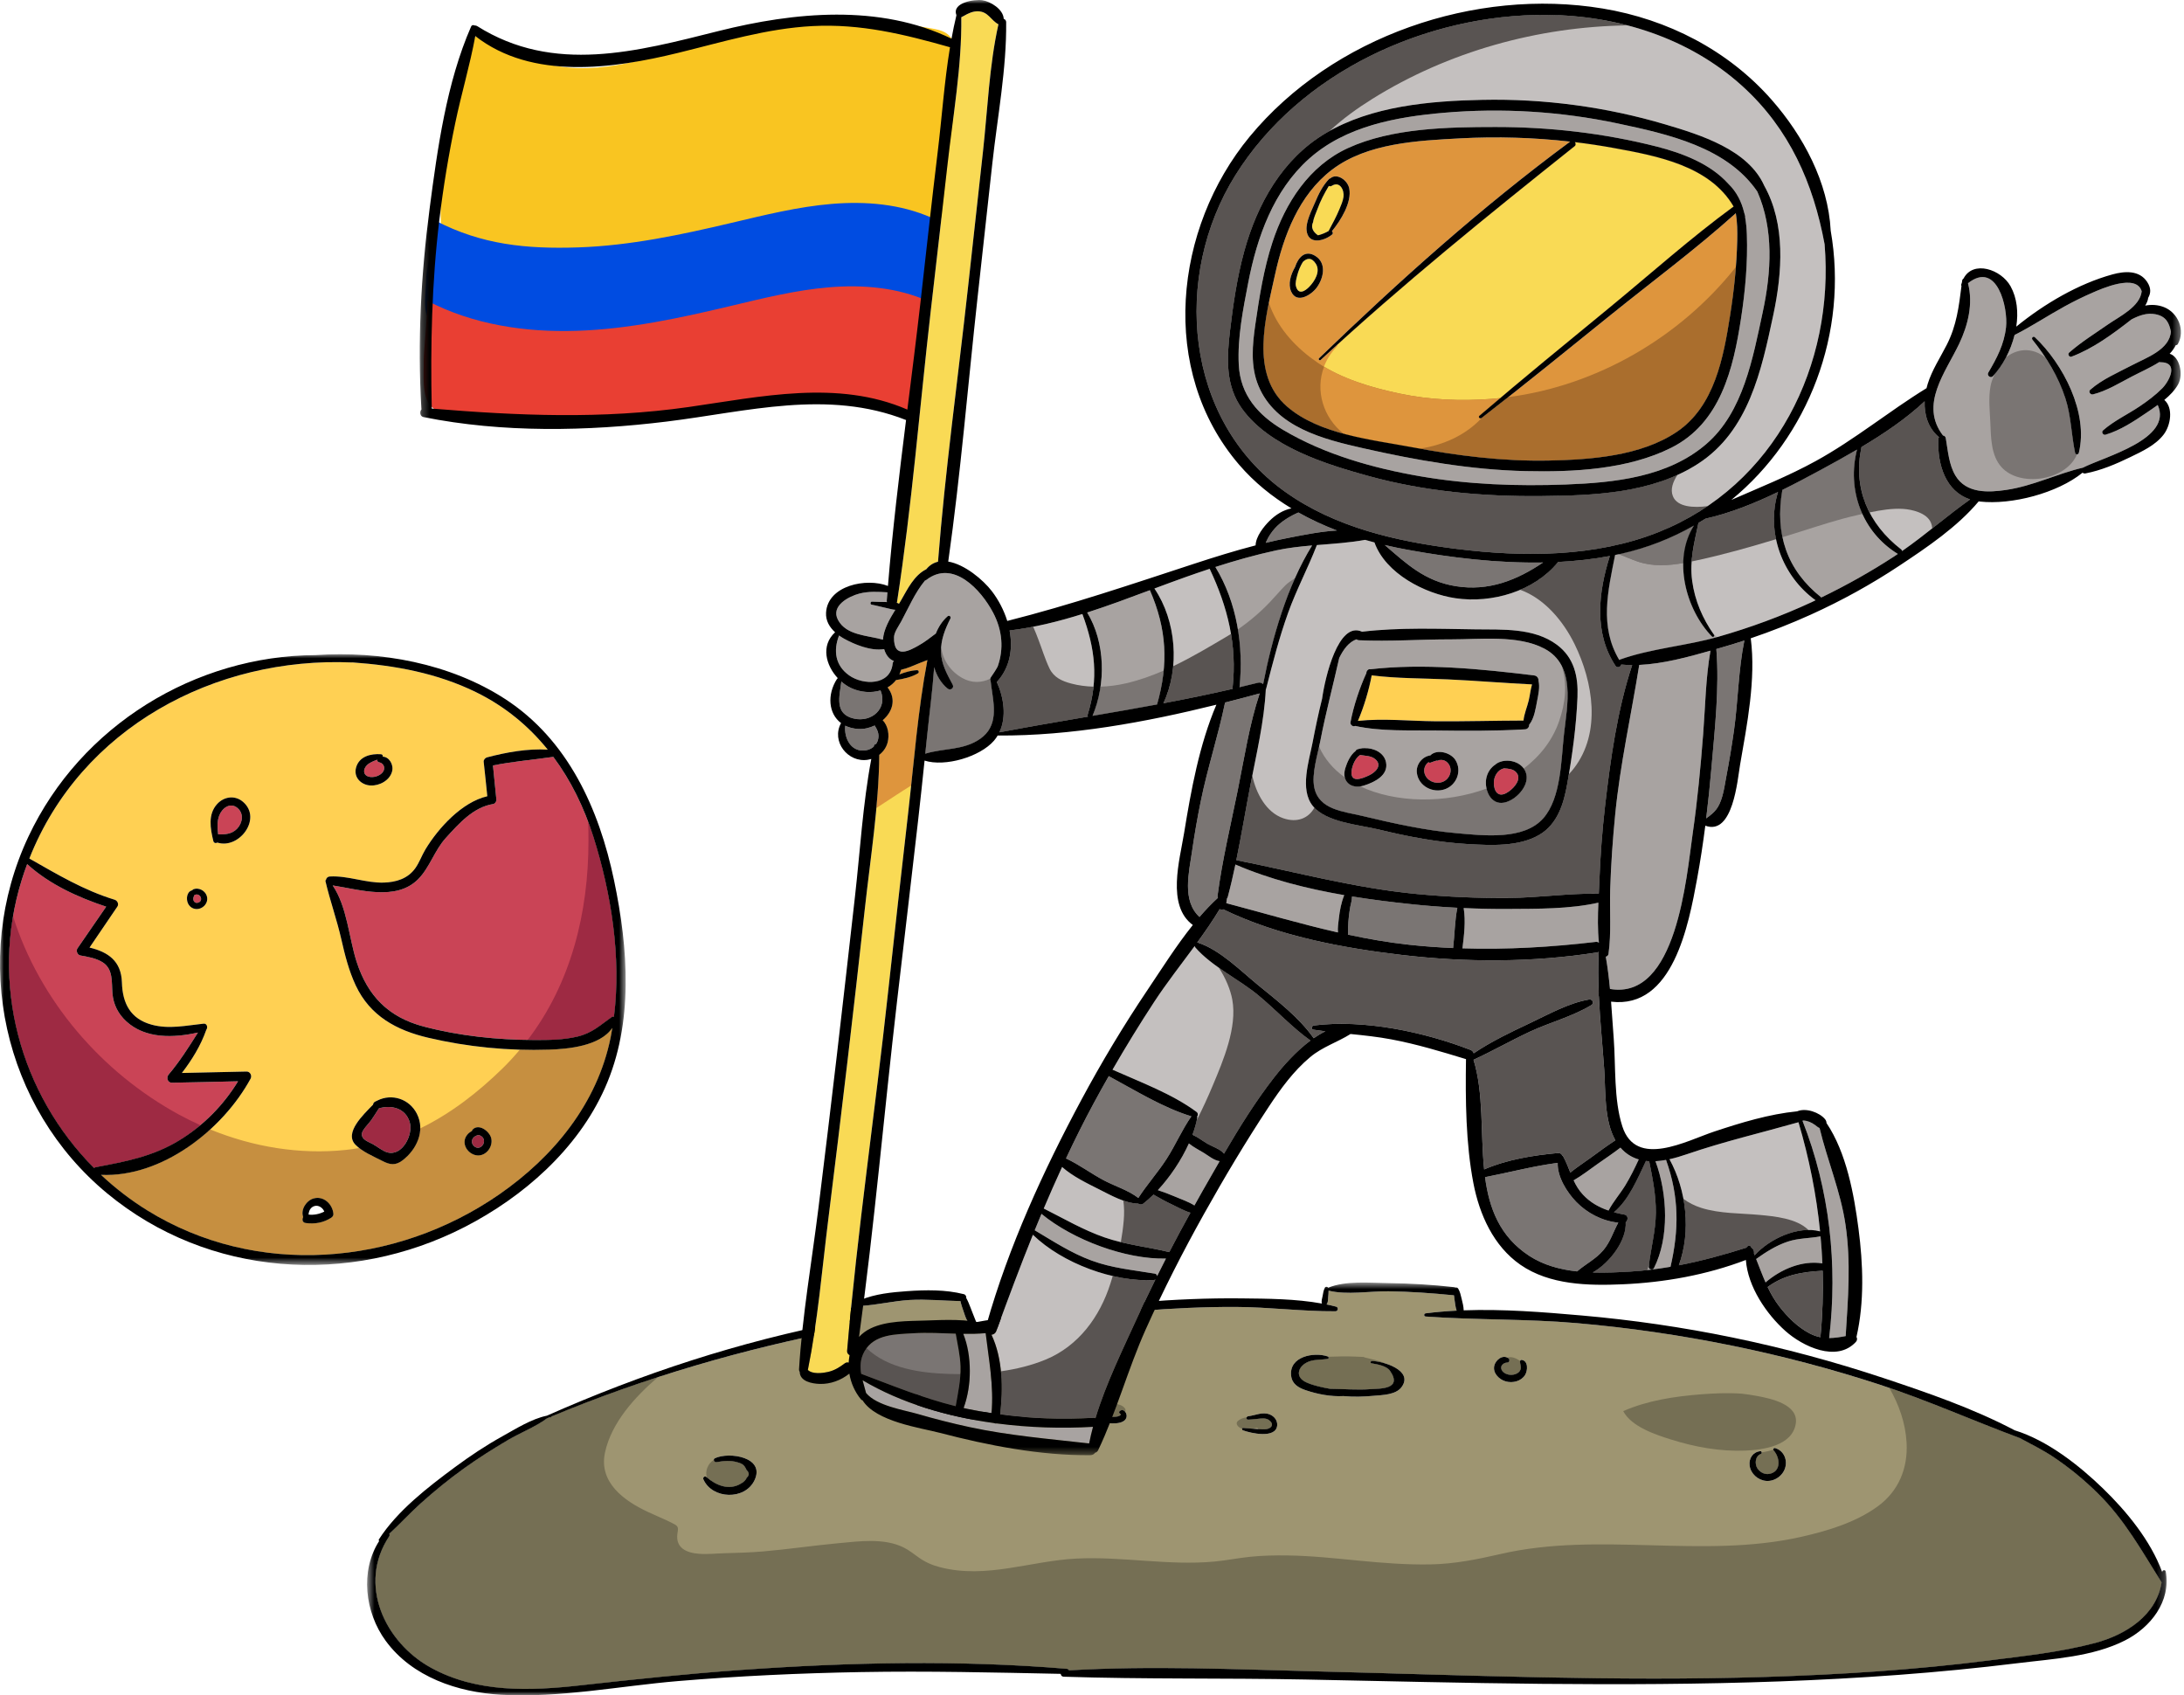 <svg height="215" viewBox="0 0 277 215" width="277" xmlns="http://www.w3.org/2000/svg" xmlns:xlink="http://www.w3.org/1999/xlink"><mask id="a" fill="#fff"><path d="m0 .971h79.358v77.451h-79.358z" fill="#fff" fill-rule="evenodd"/></mask><mask id="b" fill="#fff"><path d="m.559.65h228.236v52.35h-228.236z" fill="#fff" fill-rule="evenodd"/></mask><mask id="c" fill="#fff"><path d="m.238.005h223.371v184.543h-223.371z" fill="#fff" fill-rule="evenodd"/></mask><g fill="none" fill-rule="evenodd"><path d="m24.334 112.914c.012-.004.025.003.038.001.04-.071.103-.131.2-.162.659-.21 1.41.174 1.644.836.233.659-.15 1.335-.767 1.592-.636.266-1.346 0-1.622-.646-.23-.54-.143-1.434.507-1.621m3.2-10.945c.878-.965 2.27-1.157 3.283-.285 2.471 2.122-.497 6.049-3.252 5.168-.185.112-.443.076-.511-.206-.375-1.563-.706-3.371.48-4.677m12.239 50.011c1.276-.361 2.416.721 2.516 1.969.015.194-.116.376-.269.476-.989.641-2.108.837-3.259.673-.417-.059-.474-.461-.31-.758-.357-.943.41-2.102 1.322-2.36m5.385-54.631c.39-1.442 1.884-1.794 3.164-1.7.187.013.257.171.221.311.803.005 1.399.995 1.192 1.842-.287 1.17-1.607 1.86-2.73 1.81-1.178-.053-2.186-1.007-1.847-2.263m2.157 42.738c.015-.135.076-.266.206-.35.089-.057.184-.09.276-.137.021-.014.043-.027.065-.034 1.828-.927 4.056-.215 5.015 1.681 1.095 2.161-.037 4.552-1.837 5.916-.873.663-1.578.563-2.518.079-1.088-.561-2.585-1.182-3.448-2.08-1.449-1.509.999-3.794 2.241-5.075m11.632 4.448c.1-.471.465-.892.907-1.103.008-.066.03-.13.084-.187.787-.814 2.137.206 2.36 1.072.258 1.003-.51 2.138-1.539 2.209-1.023.072-2.03-.932-1.812-1.991m-44.057-29.572c-1.175 1.735-2.354 3.47-3.535 5.201 2.32.556 4.025 1.677 4.107 4.426.077 2.657 1.078 4.62 3.783 5.357 2.196.599 4.379.098 6.585-.132.428-.045.558.495.336.773-.707 2.014-1.812 3.804-3.097 5.48 2.731-.068 5.462-.119 8.195-.18.464-.011.729.518.514.911-3.534 6.484-11.264 12.543-18.962 12.19 1.781 1.672 3.735 3.184 5.856 4.498 13.806 8.55 31.469 7.107 44.653-2.024 6.869-4.758 12.438-11.52 14.126-19.928.078-.391.144-.784.209-1.178-1.566 2.315-5.619 2.675-8.032 2.755-5.115.17-10.333-.341-15.319-1.511-3.999-.938-7.368-2.747-9.192-6.636-.869-1.856-1.371-3.843-1.823-5.837-.566-2.492-1.432-4.896-2.013-7.37-.018-.08.018-.151.07-.203.043-.207.199-.387.496-.403 2.312-.127 4.528.845 6.84.774 1.543-.049 3.026-.487 3.98-1.817.526-.733.825-1.623 1.292-2.395 1.635-2.706 4.624-5.995 7.847-6.739-.15-1.459-.295-2.917-.461-4.373-.028-.244.198-.496.415-.553 2.464-.649 5.13-1.133 7.709-.986-2.42-2.995-5.425-5.486-9.08-7.279-4.948-2.428-10.282-3.398-15.684-3.781-.019.002-.034.01-.056.009-17.384-.771-34.382 8.296-40.928 24.862 3.54 2.004 6.877 4.021 10.821 5.226.336.102.564.54.348.863" fill="#ffd053"/><path d="m25.061 114.486c.793-.159.417-1.238-.296-1.025-.026.008-.05.004-.074.006-.102.202-.215.387-.168.631.053.273.263.444.538.388" fill="#ca4456"/><path d="m12.129 148.018c3.791-.718 7.239-1.35 10.61-3.408 3.058-1.868 5.583-4.43 7.455-7.488-2.796.064-5.592.137-8.389.184-.547.009-.743-.652-.421-1.032 1.413-1.671 2.56-3.493 3.722-5.334-3.063.691-6.647.825-9.088-1.419-1.035-.951-1.639-2.142-1.756-3.55-.116-1.4.12-3.093-1.262-3.949-.83-.516-1.872-.688-2.815-.857-.367-.066-.57-.593-.36-.898 1.21-1.766 2.426-3.527 3.644-5.288-3.569-1.179-7.221-2.837-10.022-5.399-.243.651-.473 1.309-.682 1.982-4.112 13.185-.167 27.176 9.16 36.555.054-.045.116-.082.204-.099" fill="#ca4456"/><path d="m30.063 105.1c.702-.724.898-1.919.069-2.625-.917-.781-1.954-.014-2.324.94-.29.751-.242 1.595-.139 2.399.886.004 1.714-.015 2.394-.714" fill="#ca4456"/><path d="m60.761 145.541c.478-.112.781-.726.547-1.166-.149-.278-.373-.376-.621-.438-.402.084-.797.33-.835.787-.038.464.451.924.909.817" fill="#9e2a43"/><path d="m62.959 101.421c.023.222-.188.506-.405.54-2.527.402-4.35 2.48-6.009 4.303-1.434 1.573-2.047 3.76-3.517 5.236-2.786 2.799-7.417 1.309-10.831.787 1.839 2.721 2.05 6.611 3.026 9.654 1.407 4.382 4.067 7.061 8.5 8.234 4.535 1.2 9.299 1.691 13.979 1.713 1.858.009 3.749-.006 5.566-.445 1.853-.446 2.833-1.422 4.323-2.472.088-.063.186-.067.276-.038.948-7.557-.35-15.681-2.607-22.812-1.179-3.724-2.862-7.156-5.081-10.138-2.556.372-5.113.579-7.656 1.087.137 1.452.289 2.901.436 4.351" fill="#ca4456"/><path d="m60.759 146.526c-1.022.071-2.03-.933-1.812-1.991.1-.471.465-.893.907-1.104.009-.065.03-.13.085-.186.786-.815 2.136.206 2.359 1.072.258 1.003-.51 2.138-1.539 2.209m-18.739 7.898c-.989.642-2.108.837-3.259.673-.417-.058-.474-.461-.31-.758-.357-.942.411-2.101 1.323-2.359 1.275-.361 2.416.721 2.515 1.969.015.194-.116.376-.269.475m27.608-21.312c-1.227.04-2.461.04-3.695.003-.674.798-1.377 1.578-2.139 2.323-3.198 3.129-6.65 5.789-10.492 7.657-.024 1.576-.968 3.086-2.262 4.068-.873.663-1.578.562-2.517.079-.906-.468-2.091-.978-2.961-1.653-.57.096-1.145.18-1.732.242-5.839.609-11.747-.384-17.175-2.604-3.863 3.523-8.854 5.989-13.838 5.762 1.78 1.672 3.734 3.183 5.855 4.498 13.806 8.55 31.469 7.106 44.653-2.024 6.87-4.758 12.438-11.52 14.126-19.928.079-.391.144-.784.209-1.178-1.566 2.315-5.619 2.675-8.032 2.755" fill="#c68f40"/><path d="m22.706 141.353c-9.834-5.359-17.676-14.474-21.053-25.149-2.001 11.748 2.033 23.628 10.272 31.913.053-.045.116-.082.204-.099 3.791-.718 7.239-1.35 10.61-3.408.941-.575 1.824-1.223 2.66-1.922-.913-.412-1.812-.856-2.693-1.335" fill="#9e2a43"/><path d="m75.259 106.121c-.201-.638-.425-1.265-.656-1.884.026.852.032 1.655.033 2.371.011 9.157-2.229 18.105-7.705 25.266.257.005.514.013.77.014 1.858.008 3.749-.006 5.566-.445 1.853-.446 2.833-1.423 4.323-2.472.088-.063.187-.067.276-.038.949-7.557-.35-15.681-2.607-22.812" fill="#9e2a43"/><path d="m46.798 98.502c.556.134 1.236-.06 1.648-.462.5-.489.327-1.248-.39-1.375-.159-.028-.219-.18-.204-.324-.491.175-1.003.377-1.341.726-.499.516-.455 1.255.287 1.435" fill="#ca4456"/><path d="m47.306 145.101c.551.312 1.241.884 1.849 1.044 1.876.495 3.259-2.232 2.817-3.806-.51-1.808-2.326-2.248-3.911-1.781-.319.497-.636.996-.969 1.484-.272.402-1.143 1.229-1.194 1.709-.085.792.887 1.056 1.408 1.35" fill="#9e2a43"/><path d="m77.59 46.976c-1.49 1.05-2.47 2.026-4.323 2.473-1.817.438-3.708.453-5.566.444-4.679-.021-9.444-.513-13.979-1.713-4.433-1.173-7.093-3.851-8.5-8.234-.976-3.043-1.187-6.933-3.026-9.654 3.415.522 8.045 2.012 10.832-.787 1.469-1.476 2.083-3.663 3.516-5.236 1.659-1.823 3.483-3.9 6.009-4.303.217-.034.429-.318.405-.54-.147-1.45-.299-2.899-.435-4.35 2.543-.509 5.099-.716 7.655-1.088 2.22 2.982 3.902 6.414 5.081 10.138 2.257 7.131 3.556 15.255 2.607 22.812-.089-.028-.188-.024-.276.038m-.139 2.564c-1.688 8.409-7.257 15.17-14.126 19.928-13.184 9.131-30.847 10.574-44.653 2.025-2.121-1.315-4.075-2.827-5.855-4.498 7.697.352 15.427-5.706 18.961-12.191.215-.392-.05-.922-.514-.911-2.733.062-5.464.112-8.195.181 1.285-1.677 2.39-3.466 3.097-5.481.222-.278.092-.817-.336-.772-2.206.229-4.388.73-6.585.132-2.705-.738-3.706-2.701-3.783-5.358-.082-2.749-1.787-3.87-4.106-4.426 1.18-1.731 2.359-3.465 3.534-5.201.217-.323-.012-.761-.348-.863-3.944-1.204-7.281-3.222-10.821-5.226 6.546-16.566 23.544-25.632 40.929-24.862.021.001.036-.007.055-.009 5.403.383 10.737 1.354 15.684 3.781 3.655 1.793 6.66 4.285 9.08 7.28-2.579-.148-5.245.337-7.709.985-.217.058-.442.31-.415.553.166 1.456.311 2.914.461 4.373-3.223.744-6.212 4.033-7.847 6.739-.467.773-.765 1.662-1.292 2.396-.954 1.33-2.437 1.767-3.98 1.816-2.312.071-4.528-.9-6.84-.773-.297.015-.453.195-.496.402-.052.053-.088.123-.07.203.581 2.475 1.447 4.878 2.013 7.37.452 1.994.954 3.982 1.823 5.837 1.825 3.89 5.193 5.698 9.192 6.636 4.986 1.171 10.204 1.682 15.319 1.512 2.413-.08 6.466-.441 8.032-2.755-.065.393-.131.787-.209 1.177m-74.687-19.972c.209-.673.439-1.331.682-1.982 2.801 2.562 6.453 4.22 10.022 5.399-1.218 1.761-2.434 3.522-3.644 5.288-.21.305-.006.832.36.898.943.169 1.985.341 2.815.857 1.382.856 1.146 2.549 1.262 3.949.117 1.408.722 2.599 1.756 3.55 2.441 2.244 6.025 2.11 9.088 1.419-1.161 1.841-2.309 3.663-3.722 5.334-.322.38-.126 1.041.421 1.032 2.797-.047 5.593-.12 8.39-.184-1.873 3.058-4.398 5.619-7.456 7.488-3.371 2.058-6.819 2.69-10.61 3.408-.088.016-.15.054-.204.098-9.327-9.378-13.272-23.369-9.16-36.554m75.117.083c-1.906-9.106-5.864-17.848-13.837-23.014-6.95-4.503-15.809-6.123-24.03-5.557-15.212.079-29.758 8.887-36.412 23.025-7.34 15.594-3.199 34.346 10.013 45.258 12.826 10.592 30.703 11.745 45.306 4.252 7.415-3.806 14.332-9.844 17.801-17.633 3.669-8.237 2.964-17.708 1.159-26.331" fill="#000" mask="url(#a)" transform="translate(0 81.995)"/><path d="m49.155 146.145c-.607-.16-1.298-.732-1.849-1.044-.521-.294-1.493-.558-1.408-1.35.051-.48.922-1.307 1.194-1.709.334-.488.65-.987.969-1.484 1.585-.467 3.402-.027 3.911 1.781.443 1.574-.941 4.301-2.817 3.806m3.723-4.898c-.959-1.897-3.187-2.609-5.015-1.681-.022.007-.044.019-.065.033-.092.048-.187.08-.276.138-.131.084-.191.215-.206.349-1.242 1.282-3.69 3.567-2.241 5.076.862.898 2.359 1.518 3.448 2.08.94.483 1.645.584 2.518-.079 1.8-1.365 2.931-3.755 1.837-5.916" fill="#000"/><path d="m60.761 145.541c-.458.107-.947-.353-.909-.817.038-.457.433-.703.835-.787.248.062.472.16.621.438.234.44-.069 1.054-.547 1.166m1.537-1.224c-.223-.866-1.573-1.886-2.359-1.072-.055.057-.076.121-.085.187-.442.211-.807.632-.906 1.103-.219 1.059.789 2.063 1.811 1.991 1.029-.071 1.797-1.206 1.539-2.209" fill="#000"/><path d="m39.13 154.026c.048-.472.236-.92.745-1.078.518-.161 1.067.212 1.256.702-.622.311-1.301.459-2.001.376m.644-2.046c-.913.258-1.68 1.417-1.323 2.359-.164.297-.107.7.31.758 1.151.164 2.27-.031 3.259-.673.153-.099.284-.281.269-.475-.099-1.248-1.24-2.33-2.515-1.969" fill="#000"/><path d="m30.063 105.1c-.68.699-1.508.718-2.394.714-.103-.804-.151-1.648.139-2.399.37-.954 1.407-1.721 2.324-.94.829.706.633 1.901-.069 2.625m.755-3.417c-1.014-.871-2.405-.68-3.283.285-1.187 1.307-.856 3.114-.481 4.678.069.281.326.317.512.206 2.755.881 5.723-3.047 3.252-5.169" fill="#000"/><path d="m48.447 98.04c-.412.402-1.093.596-1.648.462-.743-.18-.787-.919-.288-1.435.338-.349.851-.551 1.341-.726-.014.144.045.296.204.324.717.127.891.886.391 1.375m.097-2.08c.036-.14-.035-.298-.221-.311-1.28-.094-2.774.258-3.164 1.7-.339 1.256.669 2.21 1.847 2.263 1.123.05 2.443-.64 2.73-1.81.207-.847-.39-1.837-1.192-1.842" fill="#000"/><path d="m25.061 114.486c-.275.056-.485-.115-.538-.388-.047-.244.066-.429.168-.631.024-.002.048.002.074-.006.713-.213 1.089.866.296 1.025m1.155-.897c-.233-.663-.984-1.046-1.643-.836-.098.031-.16.09-.2.162-.013.002-.027-.005-.039-.001-.65.187-.737 1.081-.506 1.621.275.645.985.912 1.622.645.617-.257 1-.932.766-1.591" fill="#000"/><path d="m105.352 27.022c-2.678-.03-5.362-.06-8.023.358-2.173.341-4.316.979-6.46 1.575-2.821.784-5.652 1.497-8.492 2.14-8.891 2.013-18.516 3.172-26.453-2.75-.396-7.977 1.902-15.878 4.359-23.773 3.812 2.003 7.77 3.638 11.84 3.993 6.537.569 12.952-2.177 19.387-3.871 8.755-2.306 17.774-2.677 26.612-1.095 1.321.237 2.276.448 2.991 2.01.464 1.015.009 2.384 0 3.585-.025 3.329-.217 6.74-.538 10.04-.193 1.975-.459 8.396-1.793 9.321-1.185.822-4.233-1.055-5.682-1.208-2.577-.27-5.165-.296-7.748-.325" fill="#f9c521"/><path d="m69.136 43.47c5.227-.128 10.401-1.002 15.599-1.564 10.624-1.151 21.39-.993 31.975.469.311-4.931.803-9.852 1.476-14.749-3.938-1.755-8.384-2.126-12.686-1.768-4.301.356-8.508 1.409-12.707 2.401-6.403 1.512-12.882 2.897-19.459 3.115-6.578.22-12.251-.345-18.082-3.378.175.091-1.193 6.385-1.179 7.081.033 1.744-.654 4.643.63 5.898 1.38 1.348 5.077 1.736 6.911 2.035 2.483.404 5.009.522 7.522.46" fill="#004ce1"/><path d="m69.031 54.047c5.191-.128 10.33-1.003 15.492-1.565 10.551-1.15 20.855-4.583 30.853.455.308-4.932 1.7-9.837 2.369-14.734-3.911-1.756-8.327-2.126-12.599-1.769-4.271.357-8.45 1.41-12.62 2.402-6.359 1.512-12.793 2.897-19.326 3.115-6.532.22-13.222-.781-19.013-3.812.173.09-.458 6.724-.445 7.421.033 1.743-.32 4.737.956 5.992 1.369 1.348 5.041 1.736 6.861 2.035 2.467.403 4.976.522 7.472.46" fill="#e93f33"/><path d="m226.453 186.009c-.245 1.086-1.343 1.885-2.45 1.793-1.034-.086-1.967-.911-2.096-1.956-.112-.912.428-1.721 1.358-1.814.221-.022.229.295.049.361-.702.255-.77 1.235-.437 1.784.31.511.923.845 1.523.734 1.542-.284 1.376-2.052.559-2.966-.117-.132-.005-.361.179-.307 1.03.299 1.548 1.336 1.315 2.371m-33.031-11.629c-.505.79-1.563 1.046-2.432.808-.835-.228-1.673-1.036-1.473-1.973.157-.732 1.06-1.481 1.785-.976.24.168.156.544-.151.557-.473.019-.927.422-.691.929.194.418.729.615 1.162.626.463.011 1.028-.18 1.214-.646.148-.373-.058-.678-.053-1.05.002-.098.093-.215.203-.202.867.106.792 1.368.436 1.927m-15.649 1.517c-.734 1.007-2.454 1.012-3.555 1.114-1.259.116-2.552.159-3.822.034-1.61.087-3.265-.231-4.788-.744-.907-.305-1.716-.771-1.846-1.803-.315-2.478 2.876-3.082 4.646-2.478.135.046.164.273 0 .302-.781.142-1.614.055-2.368.332-1.339.491-1.948 1.936-.339 2.657.926.414 1.966.62 2.999.812 1.732.011 3.446.17 5.182.038 1.033-.079 4.095.076 2.397-2.342-.428-.61-1.637-.815-2.333-.929-.17-.027-.122-.292.039-.292 1.376-.003 5.343 1.169 3.788 3.299m-15.788 4.894c-.18 1.688-3.37.961-4.345.594-.152-.057-.144-.316.041-.303.529.04 1.056.098 1.585.123.456.023 1.281.144 1.693-.074.806-.423.094-1.09-.34-1.198-.259-.066-.53-.051-.793-.03-.511.038-1.005.123-1.519.132-.288.005-.271-.405 0-.436.92-.106 1.808-.592 2.736-.228.575.226 1.01.779.942 1.42m-19.108-1.068c-.186.736-1.227.8-1.834.786-.709-.016-1.577-.387-1.617-1.209-.031-.622.606-1.191 1.197-.875.233.125.095.425-.123.451-.497.061-.308.51-.047.675.202.13.452.133.683.127.197-.005.404-.015.598-.048.123-.021.643-.202.293-.378-.1-.052-.115-.205-.036-.28.488-.46 1.015.241.886.751m-7.68-1.353c-.1.079-.211.085-.3.049-1.684 1.393-7.251 1.549-8.27 1.598-2.522.119-5.151.098-7.642-.357-1.435-.261-2.897-.921-2.972-2.539-.004-.082.024-.146.068-.194.019-.346.141-.7.363-.999.965-1.295 3.019-1.185 4.446-1.432.204-.035.418.222.225.387-.794.679-1.706.646-2.678.862-.474.107-1.037.285-1.38.656-.195.212-.292.531-.28.841 1.776 2.223 6.253 1.781 8.802 1.721.911-.02 8.644-.305 9.18-1.815-.895-1.777-7.124-2.524-8.307-2.626-.249-.022-.257-.399 0-.394 2.541.053 5.531.217 7.867 1.325 1.105.526 2.103 1.945.878 2.917m-39.499 9.35c-1.22 2.561-5.366 2.407-6.481-.107-.114-.255.169-.492.388-.3 1.229 1.069 2.881 1.753 4.406.803.326-.168.564-.415.714-.743.332-.294.319-.611-.037-.951-.294-.639-.482-.776-1.133-.975-.894-.27-1.774-.182-2.675-.026-.28.049-.501-.351-.207-.492 1.789-.853 6.43-.158 5.025 2.791m164.74-2.946c-1.367-.911-2.83-1.628-4.263-2.403-5.98-2.219-11.775-4.825-17.855-6.805-6.074-1.978-12.26-3.611-18.518-4.89-6.552-1.34-13.168-2.309-19.831-2.885-6.377-.551-12.772-.38-19.145-.836-.266-.018-.254-.372 0-.404 1.295-.165 2.603-.273 3.92-.341-.157-.457-.202-.965-.272-1.441-.025-.169-.046-.336-.062-.502-2.76-.276-5.52-.474-8.293-.51-2.416-.032-5.269.5-7.615-.084.01.274-.025.548-.051.82-.029.312.007.691-.206.931.407.084.813.176 1.213.28.331.086.254.584-.079.586-4.223.029-8.45-.538-12.685-.551-4.003-.012-8.004.178-11.993.499-4.127.332-8.24.805-12.347 1.341-3.995.522-8.258 1.523-12.294 1.429-.217-.005-.249-.304-.049-.371.95-.317 1.934-.575 2.937-.791-.024-.053-.048-.106-.072-.158-.07-.037-.134-.089-.186-.175-.234-.391-.354-.848-.506-1.275-.144-.407-.283-.814-.37-1.237-2.145-.041-4.26-.267-6.417-.144-2.065.118-4.097.626-6.154.752-.355.498-.711.994-1.075 1.485-.228.308-.451.689-.759.935.063.24-.03.507-.345.568-12.636 2.43-25.256 6.078-37.148 11.051-.018.031-.034.062-.052.093-.029.052-.095.014-.087-.036-.135.057-.269.113-.405.168-1.503 1.107-3.392 1.827-4.988 2.772-1.89 1.117-3.744 2.289-5.529 3.568-1.927 1.381-3.761 2.879-5.524 4.463-1.362 1.226-2.613 2.596-3.962 3.84.053.094.064.207-.006.313-4.037 6.059-.593 13.437 5.317 16.677 5.816 3.188 12.542 2.936 18.929 2.222 6.82-.762 13.629-1.476 20.475-1.959 13.683-.968 27.538-1.277 41.219-.138.141.012.232.095.278.195 10.438-.611 21.005-.13 31.449.131 18.966.472 37.944 1.304 56.917.703 9.445-.297 18.9-.89 28.276-2.085 4.479-.569 9.104-1.053 13.477-2.213 3.941-1.046 7.812-3.534 8.451-7.692-2.516-3.998-4.662-7.919-8.08-11.288-1.731-1.706-3.612-3.259-5.635-4.608" fill="#9e9571"/><path d="m212.792 176.669c-1.487.134-2.985.327-4.431.716-.859.231-1.881.507-2.539 1.155 2.515-1.082 5.29-1.653 8.038-1.953-.356.024-.713.05-1.068.082" fill="#9e9571"/><path d="m126.452 174.521c-.119-.011-.181-.102-.187-.194-2.174-.216-4.48-.497-6.424.302.368-.04.725-.078 1.049-.133.204-.036.418.221.225.386-.794.679-1.706.646-2.678.863-.474.106-1.037.285-1.38.655-.195.213-.292.531-.28.842 1.776 2.222 6.253 1.78 8.802 1.72.911-.02 8.644-.304 9.18-1.815-.895-1.776-7.124-2.523-8.307-2.626" fill="#756f54"/><path d="m142.696 178.635c-.15-.24-.423-.4-.688-.486-.509-.164-1.168-.195-1.529.225.048.015.096.026.144.051.233.125.094.425-.123.451-.497.061-.308.51-.047.675.202.13.452.133.682.127.198-.005.405-.015.599-.048.123-.021.643-.202.293-.378-.101-.052-.115-.205-.036-.28.263-.247.535-.158.712.056.063-.122.08-.254-.007-.393" fill="#756f54"/><path d="m192.798 172.586c-.498-.35-1.119-.609-1.609-.413.037.02.075.041.112.066.24.168.156.544-.15.557-.474.019-.928.422-.692.929.194.418.73.615 1.162.626.463.01 1.029-.18 1.214-.646.149-.373-.058-.679-.053-1.05.001-.022.007-.046.016-.069" fill="#756f54"/><path d="m93.554 185.447c-.894-.271-1.773-.183-2.675-.026-.184.032-.341-.132-.343-.288-.748.445-1.151 1.439-.874 2.227 1.222 1.041 2.847 1.691 4.348.756.326-.168.565-.415.715-.743.331-.294.318-.612-.037-.951-.294-.639-.483-.777-1.134-.975" fill="#756f54"/><path d="m173.946 172.889c-.17-.027-.122-.292.039-.292.402-.001 1.027.1 1.67.295-.792-.387-1.729-.521-2.593-.753-.04-.011-.068-.031-.091-.056-.441-.026-.837-.037-1.126-.048-1.13-.044-2.258-.021-3.387.023.084.078.089.238-.05.264-.781.141-1.614.054-2.368.331-1.339.491-1.948 1.936-.339 2.657.926.414 1.966.62 2.999.812 1.731.011 3.446.17 5.182.038 1.033-.079 4.095.076 2.397-2.342-.428-.61-1.637-.815-2.333-.929" fill="#756f54"/><path d="m160.619 179.933c-.259-.065-.53-.051-.793-.03-.511.038-1.005.123-1.519.133-.195.003-.247-.183-.178-.313-.447.077-.871.231-1.136.485-.401.386.144.872.546.977.015-.061.059-.108.142-.103.415.032.829.071 1.244.099.14-.027.28-.061.418-.099.127-.035.216.047.243.146.456.035 1.045.077 1.373-.097.806-.423.094-1.09-.34-1.198" fill="#756f54"/><path d="m223.314 184.393c-.702.255-.771 1.235-.437 1.784.31.511.922.845 1.523.735 1.542-.285 1.376-2.053.559-2.967-.027-.03-.041-.066-.045-.101-.476.153-.974.263-1.475.342.005.083-.037.175-.125.207" fill="#756f54"/><path d="m222.811 177.023c-.634-.118-1.275-.209-1.918-.285-1.747-.123-3.519-.045-5.176.085-3.308.259-6.778.782-9.843 2.128 1.052 1.993 4.108 2.984 6.057 3.599 3.016.952 6.248 1.539 9.419 1.409 2.27-.094 5.956-.598 6.408-3.402.398-2.467-3.176-3.206-4.947-3.534" fill="#756f54"/><path d="m266.073 189.382c-1.731-1.706-3.612-3.259-5.635-4.608-1.367-.912-2.83-1.628-4.263-2.403-5.549-2.06-10.942-4.445-16.549-6.362 1.22 2.123 2.049 4.438 2.189 6.942.182 3.241-1.009 6.152-3.664 8.085-2.812 2.048-6.396 3.119-9.754 3.872-12.546 2.813-25.544-.721-38.054 2.16-2.969.683-5.851 1.265-8.912 1.323-3.026.057-6.04-.185-9.049-.474-3.012-.29-6.03-.619-9.058-.662-1.593-.023-3.191.007-4.776.171-1.506.154-2.99.459-4.496.601-5.86.548-11.675-.67-17.532-.375-5.834.293-11.413 2.608-17.28 1.098-1.024-.264-1.878-.639-2.741-1.252-.619-.44-1.222-.929-1.907-1.264-2.482-1.216-5.614-.777-8.268-.531-3.192.295-6.364.773-9.559 1.044-1.627.138-3.247.182-4.878.227-1.069.029-2.15.152-3.219.072-1.576-.116-2.998-.727-2.754-2.537.076-.566.22-.892-.345-1.195-.343-.185-.691-.36-1.046-.523-.787-.363-1.587-.699-2.373-1.067-3.014-1.412-6.241-3.736-5.415-7.539.826-3.797 3.82-7.06 6.681-9.516.009-.007.017-.015.026-.021-4.584 1.487-9.104 3.151-13.524 5-.018.031-.034.062-.052.093-.029.052-.095.014-.087-.036-.135.057-.269.113-.405.168-1.503 1.107-3.392 1.827-4.988 2.772-1.89 1.117-3.744 2.289-5.529 3.568-1.928 1.381-3.762 2.879-5.524 4.463-1.363 1.226-2.614 2.596-3.962 3.84.053.094.064.207-.006.313-4.037 6.059-.593 13.437 5.317 16.677 5.816 3.188 12.541 2.936 18.929 2.222 6.819-.762 13.629-1.476 20.475-1.959 13.683-.968 27.538-1.277 41.218-.138.142.012.233.095.279.195 10.438-.611 21.005-.13 31.449.131 18.966.472 37.944 1.304 56.917.703 9.445-.298 18.899-.89 28.276-2.085 4.479-.569 9.104-1.053 13.477-2.214 3.941-1.045 7.811-3.533 8.451-7.691-2.517-3.998-4.662-7.919-8.08-11.288" fill="#756f54"/><path d="m219.702 46.366c-4.373 1.16-8.998 1.645-13.477 2.214-9.377 1.194-18.831 1.787-28.276 2.085-18.973.6-37.951-.232-56.917-.703-10.444-.261-21.011-.742-31.449-.131-.046-.101-.137-.184-.278-.195-13.681-1.139-27.536-.831-41.219.137-6.846.484-13.655 1.197-20.475 1.959-6.388.714-13.113.966-18.929-2.221-5.91-3.241-9.354-10.619-5.317-16.677.07-.107.059-.22.006-.314 1.349-1.244 2.6-2.614 3.962-3.84 1.763-1.584 3.597-3.082 5.524-4.462 1.785-1.28 3.639-2.452 5.529-3.569 1.596-.944 3.485-1.665 4.988-2.771.136-.056.27-.112.405-.168-.008.05.058.088.087.036.018-.031.034-.063.052-.094 11.892-4.973 24.512-8.621 37.148-11.051.315-.06.407-.328.345-.568.308-.245.531-.627.759-.935.364-.491.72-.987 1.075-1.485 2.057-.126 4.089-.634 6.154-.752 2.157-.123 4.272.104 6.417.145.087.422.226.83.37 1.236.152.428.272.885.506 1.275.052.086.116.138.186.175.024.053.048.106.072.158-1.003.216-1.987.474-2.937.791-.2.068-.168.367.049.371 4.036.094 8.299-.907 12.294-1.428 4.107-.536 8.22-1.01 12.347-1.342 3.989-.32 7.99-.511 11.993-.498 4.235.013 8.462.579 12.685.551.333-.002.41-.5.079-.586-.4-.105-.806-.197-1.213-.281.213-.24.177-.619.206-.93.026-.273.061-.547.051-.82 2.346.584 5.199.051 7.615.084 2.773.036 5.533.234 8.293.509.016.166.037.333.061.502.071.477.116.985.273 1.442-1.317.067-2.625.175-3.92.34-.254.033-.266.386 0 .405 6.373.456 12.768.285 19.145.836 6.663.576 13.279 1.545 19.831 2.884 6.258 1.28 12.444 2.913 18.518 4.89 6.08 1.981 11.875 4.586 17.855 6.806 1.433.774 2.896 1.491 4.263 2.402 2.023 1.35 3.904 2.902 5.635 4.609 3.418 3.369 5.564 7.29 8.08 11.288-.639 4.158-4.51 6.645-8.451 7.691m8.982-9.075c-.045-.251-.441-.189-.439.059.001.015 0 .03 0 .045-1.476-4.024-4.541-7.748-7.535-10.644-3.027-2.929-7.038-6.083-11.19-7.365-5.234-2.759-11.049-4.765-16.624-6.619-6.277-2.088-12.678-3.809-19.157-5.145-6.297-1.299-12.682-2.228-19.087-2.79-4.907-.432-10.012-.84-15.013-.657 0-.005.001-.009.001-.014-.009-.481-.143-.961-.253-1.428-.109-.455-.205-.922-.451-1.326-.065-.107-.207-.148-.326-.121-.051-.023-.104-.04-.166-.047-2.763-.315-5.544-.481-8.325-.516-2.39-.028-5.43-.341-7.661.585-.003.001-.005.004-.008.005-.075-.154-.331-.172-.415-.01-.176.34-.227.724-.295 1.098-.055.297-.184.632-.073.915-3.347-.611-6.895-.62-10.245-.657-4.243-.047-8.49.144-12.719.484-4.127.331-8.243.811-12.347 1.362-2.763.37-5.71.628-8.537 1.169-.141-.361-.286-.738-.443-1.114-.094-.264-.205-.525-.302-.778-.153-.4-.312-.799-.523-1.173.026-.205-.071-.425-.318-.487-2.309-.585-4.825-.545-7.186-.378-1.956.14-4.06.345-5.888 1.115-.191-.087-.439-.066-.593.152-.364.519-.726 1.04-1.08 1.565-.214.317-.513.67-.645 1.048-.014.002-.028.002-.042.005-12.995 2.506-25.362 6.557-37.435 11.905-1.965.409-3.925 1.659-5.638 2.608-2.099 1.164-4.108 2.502-6.038 3.93-3.426 2.535-7.3 5.523-9.629 9.146-.053.084-.026.161.032.209-2.447 3.811-1.809 9.064.832 12.666 3.37 4.593 9.132 6.516 14.622 6.833 7.456.428 15.045-1.114 22.463-1.736 7.706-.646 15.429-1.002 23.161-1.14 8.459-.152 16.912.051 25.368.225.007.18.127.354.368.362 10.21.332 20.448.156 30.665.356 9.985.196 19.968.454 29.954.549 20.135.191 40.306-.144 60.313-2.613 4.522-.559 9.557-.798 13.686-2.895 3.24-1.644 5.853-4.959 5.161-8.743" fill="#000" mask="url(#b)" transform="translate(46 161.995)"/><path d="m134.319 175.453c-2.336-1.108-5.326-1.272-7.867-1.325-.257-.005-.249.372 0 .393 1.182.103 7.412.85 8.306 2.626-.536 1.511-8.268 1.795-9.179 1.816-2.549.059-7.027.502-8.802-1.721-.012-.31.085-.629.28-.842.343-.37.906-.549 1.38-.655.972-.217 1.884-.184 2.678-.862.193-.165-.022-.422-.226-.387-1.426.247-3.48.137-4.445 1.432-.223.298-.344.653-.363.999-.044.047-.073.112-.069.194.076 1.618 1.537 2.277 2.973 2.539 2.491.455 5.12.476 7.642.356 1.019-.048 6.586-.205 8.27-1.597.089.036.199.03.3-.049 1.225-.973.226-2.392-.878-2.917" fill="#000"/><path d="m173.985 172.598c-.161 0-.209.265-.039.292.696.114 1.905.319 2.333.929 1.698 2.418-1.364 2.263-2.398 2.342-1.735.132-3.45-.027-5.181-.038-1.033-.192-2.073-.398-2.999-.812-1.61-.721-1-2.166.339-2.657.754-.277 1.587-.19 2.368-.331.164-.03.135-.257 0-.303-1.771-.604-4.961 0-4.647 2.478.131 1.033.94 1.498 1.847 1.803 1.523.513 3.178.831 4.788.744 1.27.125 2.563.082 3.821-.034 1.102-.101 2.822-.107 3.556-1.114 1.555-2.13-2.412-3.302-3.788-3.299" fill="#000"/><path d="m192.986 172.453c-.11-.014-.201.104-.203.202-.005.371.201.677.053 1.05-.186.466-.751.656-1.214.645-.433-.01-.968-.208-1.162-.626-.237-.506.217-.91.691-.928.307-.013.391-.389.15-.557-.724-.506-1.628.243-1.784.976-.2.936.638 1.745 1.473 1.972.869.239 1.927-.017 2.432-.807.356-.559.431-1.822-.436-1.927" fill="#000"/><path d="m161.042 179.371c-.928-.364-1.815.122-2.735.228-.272.031-.288.441 0 .436.513-.01 1.007-.095 1.518-.133.263-.02.534-.035.793.031.434.108 1.146.775.34 1.198-.412.218-1.237.096-1.692.074-.53-.025-1.057-.083-1.586-.123-.185-.014-.193.246-.041.303.975.367 4.165 1.093 4.345-.594.068-.642-.367-1.194-.942-1.42" fill="#000"/><path d="m141.991 178.972c-.079.075-.064.229.036.28.35.176-.17.357-.293.378-.194.033-.401.043-.598.048-.231.006-.481.003-.683-.127-.261-.165-.45-.614.047-.675.218-.026.356-.326.123-.451-.591-.316-1.228.253-1.197.875.04.822.908 1.193 1.617 1.209.607.014 1.648-.05 1.834-.786.129-.51-.398-1.211-.886-.751" fill="#000"/><path d="m90.672 184.929c-.294.141-.072.541.207.492.901-.156 1.781-.244 2.675.027.651.198.84.335 1.134.974.355.34.368.657.037.951-.151.328-.389.576-.715.744-1.525.949-3.177.265-4.405-.804-.22-.192-.502.045-.389.3 1.115 2.514 5.262 2.669 6.481.107 1.406-2.949-3.236-3.644-5.025-2.791" fill="#000"/><path d="m225.137 183.638c-.184-.054-.296.175-.179.307.818.914.984 2.682-.558 2.966-.601.111-1.213-.223-1.524-.734-.333-.549-.264-1.529.438-1.784.179-.066.172-.383-.049-.36-.931.092-1.471.901-1.358 1.813.128 1.045 1.061 1.87 2.095 1.956 1.108.092 2.205-.707 2.45-1.793.234-1.035-.285-2.072-1.315-2.371" fill="#000"/><path d="m147.556 89.181c2.938-.553 5.869-1.149 8.795-1.827-.018-.052-.025-.11-.019-.178.583-5.402-.626-10.208-2.908-15.041-1.013.334-2.022.68-3.027 1.036-1.321.469-2.649.962-3.982 1.46 2.775 4.077 3.25 10.087 1.141 14.55" fill="#c4c0bf"/><path d="m126.755 92.869c3.745-.713 7.488-1.35 11.228-1.989-.045-.065-.064-.151-.031-.257 1.404-4.586.947-8.376-.672-12.756-3.035.948-6.108 1.715-9.23 2.087.438 2.324.063 4.713-1.619 6.535.882 1.95 1.261 4.431.324 6.38" fill="#c4c0bf"/><path d="m117.467 73.556c-.042.033-.093.051-.147.062-1.275 1.536-2.071 3.427-3.025 5.2-.284.528-.888 1.348-.904 1.967-.078 2.934 2.099 1.633 3.063 1.102.8-.44 1.515-1.001 2.24-1.55.328-.836.824-1.594 1.49-2.185.198-.176.478.044.361.278-.685 1.364-1.234 2.715-1.192 4.267.042 1.537.775 2.804 1.478 4.127.23.431-.296.79-.647.499-.853-.704-1.408-1.663-1.702-2.712-.203 2.912-.599 5.84-.894 8.714-.077.75-.156 1.5-.233 2.25 2.302-.712 4.841-.407 6.948-1.873 2.349-1.635 1.769-4.234 1.429-6.63l-.089-.704c-.003-.021-.005-.041-.007-.061-.062-.117-.071-.259.029-.405.296-.434.612-.893.868-1.371.791-2.228.612-4.586-.578-6.843-1.54-2.921-5.092-6.788-8.488-4.132" fill="#a8a3a1"/><path d="m125.643 86.368c-.003-.021-.005-.041-.007-.061-.037-.071-.052-.153-.037-.238-1.096.534-2.359.597-3.588-.107-1.494-.857-2.432-2.273-2.642-3.875-.015.2-.021.403-.016.61.042 1.537.775 2.805 1.478 4.127.23.432-.295.79-.647.499-.853-.703-1.408-1.663-1.702-2.712-.202 2.912-.599 5.84-.894 8.714-.077.75-.156 1.5-.233 2.25 2.303-.712 4.841-.406 6.948-1.873 2.349-1.635 1.77-4.233 1.429-6.63z" fill="#7a7573"/><path d="m138.573 90.778c2.729-.467 5.457-.938 8.18-1.444 1.466-5.173 1.236-9.556-.909-14.49-2.625.982-5.274 1.974-7.953 2.832 2.316 3.824 2.382 9.046.682 13.102" fill="#a8a3a1"/><path d="m157.212 87.148c.779-.185 1.559-.371 2.337-.569.276-.071.499.02.647.18l.015-.041c1.127-5.789 3.054-12.463 6.208-17.548-1.532.133-3.061.302-4.561.625-2.607.562-5.172 1.289-7.708 2.105 2.75 4.523 3.597 10.032 3.062 15.248" fill="#a8a3a1"/><path d="m156.13 80.389c-.135.084-.27.171-.405.251-2.246 1.333-4.54 2.704-6.929 3.846-.151 1.648-.559 3.253-1.24 4.695 2.937-.553 5.869-1.149 8.795-1.827-.018-.052-.026-.111-.019-.178.255-2.358.168-4.604-.202-6.787" fill="#595452"/><path d="m137.953 90.623c.376-1.229.614-2.401.736-3.544-.952-.028-1.899-.149-2.815-.392-1.182-.312-2.217-.771-2.77-1.927-.572-1.199-.945-2.475-1.425-3.71-.172-.442-.38-1.006-.641-1.573-.991.194-1.986.358-2.987.477.438 2.324.063 4.713-1.619 6.535.881 1.95 1.261 4.431.324 6.38 3.745-.713 7.488-1.35 11.227-1.989-.045-.065-.063-.151-.03-.257" fill="#595452"/><path d="m142.747 86.671c-1.028.234-2.097.376-3.167.408-.186 1.288-.521 2.542-1.007 3.699 2.73-.466 5.457-.938 8.18-1.444.421-1.486.697-2.907.834-4.295-1.567.684-3.175 1.253-4.84 1.632" fill="#7a7573"/><path d="m163 74.255c-.664.676-1.272 1.401-1.924 2.089-1.186 1.252-2.602 2.462-4.071 3.473.4 2.422.454 4.909.206 7.332.779-.185 1.559-.372 2.337-.57.276-.07.499.021.647.181l.015-.041c.841-4.318 2.127-9.128 4.034-13.403-.422.293-.867.556-1.244.939" fill="#7a7573"/><path d="m195.71 71.334c-5.78.101-11.674-.607-17.147-1.607-.979-.179-1.959-.383-2.935-.613 2.746 2.368 5.077 4.586 8.996 5.22 4.188.678 7.768-.764 11.086-3" fill="#7a7573"/><path d="m169.569 67.273c-1.688-.645-3.325-1.402-4.89-2.282-1.081.47-2.193 1.142-2.97 2.001-.437.48-.807 1.032-1.077 1.624-.033.074-.062.147-.092.22.945-.227 1.896-.438 2.853-.625 1.926-.374 4.069-.815 6.176-.938" fill="#7a7573"/><path d="m114.264 76.163c.855-1.491 1.674-3.207 3.22-3.976.425-.524.931-.824 1.484-.952.904-11.559 2.518-23.107 3.788-34.634.64-5.804 1.279-11.608 1.919-17.413.585-5.309.79-10.883 1.957-16.107-.964-.505-1.287-1.618-2.595-1.649-.661-.016-1.238.26-1.794.585-.13.077-.226.131-.322.169.076 6.186-1.063 12.559-1.75 18.693-.694 6.199-1.42 12.395-2.13 18.594-1.404 12.257-2.384 24.656-4.266 36.848-.007.042-.018.081-.032.117.099.031.193.072.28.131.085-.138.167-.274.241-.406" fill="#f9da55"/><path d="m111.987 81.12c.075-1.294.85-2.627 1.567-3.79-.322-.004-.657-.12-.984-.187-.678-.138-1.344-.336-2.022-.462-.219-.04-.166-.401.051-.385.629.044 1.262.029 1.893.052-.019-.063-.029-.129-.024-.204.026-.342.059-.686.086-1.029-1.186-.065-2.36-.144-3.53.154-1.338.343-3.707 1.551-2.735 3.355 1.065 1.977 3.724 1.933 5.698 2.496" fill="#a8a3a1"/><path d="m107.703 85.652c1.785 1.262 5.217 1.309 5.513-1.491.014-.141.075-.247.15-.336-.544-.213-.984-.678-1.232-1.511-1.656.283-3.769-.585-5.114-1.338-.206-.116-.406-.248-.601-.386-.737 1.908-.497 3.803 1.284 5.062" fill="#a8a3a1"/><path d="m159.768 87.937c-1.449.394-2.914.778-4.391 1.153-.872 4.207-2.227 8.313-3.087 12.532-.426 2.093-.793 4.2-1.098 6.314-.389 2.696-1.31 6.279.94 8.351.746-.868 1.524-1.688 2.342-2.432-.039-.085-.059-.184-.044-.3.587-4.473 1.659-8.923 2.557-13.345.823-4.048 1.463-8.319 2.781-12.273" fill="#7a7573"/><path d="m190.752 97.436c-.804.182-1.299 1.023-1.287 1.879.005.415.106.94.421 1.243.442.424 1.069.108 1.487-.19.706-.505 1.691-1.608.916-2.442-.379-.409-.966-.451-1.537-.49" fill="#ca4456"/><path d="m157.554 51.865c-2.131-2.928-1.967-6.418-1.56-9.85.405-3.408.902-6.832 1.813-10.145 1.647-5.995 4.838-11.733 10.321-14.977 5.848-3.459 13.215-4.092 19.862-4.231 7.825-.164 15.689.885 23.196 3.107 4.509 1.335 10.547 3.213 12.579 7.786 2.713 4.863 2.303 10.966 1.138 16.414-1.499 7.014-3.118 14.694-9.542 18.843-5.836 3.77-13.228 4.034-19.957 4.098-7.328.069-14.727-.589-21.808-2.537-5.455-1.501-12.55-3.709-16.042-8.508m52.813 15.606c14.843-5.918 22.311-21.252 21.05-36.496-1.428-7.715-4.457-14.645-10.437-20.064-6.749-6.117-15.793-8.953-24.805-9.024-15.19-.118-31.292 7.206-39.488 20.332-7.991 12.797-6.497 31 6.288 40.133 6.367 4.549 14.196 6.313 21.825 7.263 8.427 1.05 17.56 1.048 25.567-2.144" fill="#c4c0bf"/><path d="m212.171 62.916c-.346-.873.017-1.821.58-2.692-5.341 2.422-11.585 2.631-17.347 2.686-7.327.069-14.726-.589-21.807-2.537-5.455-1.501-12.55-3.709-16.042-8.508-2.131-2.928-1.967-6.418-1.56-9.849.405-3.409.902-6.832 1.813-10.146 1.647-5.995 4.838-11.732 10.321-14.976.163-.096.33-.182.495-.274 1.654-1.544 3.517-2.886 5.414-4.069 9.632-6.008 20.997-9.171 32.374-9.332-3.331-.867-6.785-1.304-10.236-1.331-15.191-.118-31.292 7.205-39.488 20.331-7.992 12.798-6.497 31.001 6.288 40.134 6.367 4.548 14.196 6.312 21.825 7.262 8.427 1.05 17.559 1.048 25.566-2.143 2.235-.892 4.299-1.999 6.196-3.285-1.728.222-3.833.144-4.392-1.271" fill="#595452"/><path d="m202.399 119.445c.158-.019.289.024.394.104-.175-1.664-.141-3.381-.069-5.078-3.675.826-7.706.772-11.451.797-1.878.013-3.757-.03-5.633-.114.275 1.676.049 3.44-.155 5.112 5.643.175 11.268-.155 16.914-.821" fill="#a8a3a1"/><path d="m172.501 95.746c-.592.381-.958 1.263-1.06 1.89-.286 1.763 1.33 1.102 2.2.691.77-.363 1.724-1.228.806-2.034-.533-.467-1.274-.432-1.946-.547" fill="#ca4456"/><path d="m163.767 36.987c-.433-.957-.083-2.133.487-3.126.369-1.146 1.237-2.231 2.568-1.407 1.479.917 1.049 2.844.174 4.024-.678.915-2.513 2.096-3.229.509m3.027-11.323c.449-1.072.972-2.131 1.782-2.975.043-.045.094-.064.144-.064.818-.735 2.192.208 2.405 1.259.359 1.771-1.068 4.06-2.196 5.436.125.109.175.297.017.427-1.034.846-3.054 1.332-3.231-.552-.102-1.104.662-2.536 1.079-3.531m52.638 14.32c.494-3.135.831-6.332.902-9.506.027-1.134.009-2.312-.177-3.44-5.031 4.525-10.55 8.614-15.815 12.858-5.454 4.397-10.888 8.827-16.43 13.112-.195.149-.473-.111-.278-.278 5.435-4.665 10.991-9.191 16.525-13.738 5.199-4.273 10.286-8.827 15.716-12.802-3.023-5.177-9.702-6.423-15.256-7.432-1.616-.293-3.24-.537-4.87-.733.113.156.138.374-.035.511-10.989 8.758-21.886 17.558-32.208 27.108-.138.129-.345-.076-.209-.209 10.071-9.726 20.573-19.153 31.848-27.474-4.619-.523-9.281-.663-13.924-.415-5.405.29-11.833.574-16.306 3.994-4.175 3.192-6.123 8.343-7.209 13.316-1.166 5.34-3.23 12.583 1.54 16.704 4.088 3.531 10.678 4.185 15.799 5.146 5.728 1.074 11.554 1.819 17.392 1.699 5.315-.108 11.697-.569 16.243-3.644 4.789-3.238 5.913-9.454 6.752-14.777" fill="#de953d"/><path d="m169.638 43.704c.012.076-.006.157-.074.229-3.303 3.452-2.487 8.428.845 11.067 2.903.784 5.967 1.205 8.636 1.706.346.064.693.124 1.039.186 2.985-.439 5.829-1.711 7.861-3.911-.012.009-.023.018-.034.027-.194.149-.472-.111-.277-.278 5.435-4.665 10.991-9.191 16.525-13.738 5.199-4.272 10.286-8.827 15.716-12.802-3.023-5.176-9.702-6.423-15.257-7.431-1.615-.294-3.239-.537-4.869-.734.113.157.138.374-.035.511-10.238 8.159-20.39 16.363-30.076 25.168" fill="#f9da55"/><path d="m191.294 50.361c-1.124.886-2.25 1.771-3.383 2.646-.194.15-.472-.11-.277-.277.879-.755 1.765-1.501 2.65-2.249-.363.038-.727.074-1.092.103-3.894.299-7.846.134-11.675-.673-3.556-.75-7.378-1.864-10.417-3.932-2.561-1.742-4.85-4.126-5.978-7.058-.064-.17-.128-.348-.19-.531-.955 4.685-1.464 9.907 2.314 13.17 4.088 3.53 10.678 4.185 15.799 5.146 5.728 1.074 11.554 1.819 17.392 1.699 5.315-.108 11.697-.569 16.243-3.644 4.789-3.238 5.913-9.454 6.752-14.777.318-2.019.561-4.064.719-6.112-7.051 8.9-17.604 15.029-28.857 16.489" fill="#aa6e2d"/><path d="m187.634 52.73c.879-.755 1.766-1.501 2.65-2.249-.363.038-.727.074-1.091.103-3.895.299-7.847.134-11.676-.673-3.24-.684-6.695-1.678-9.583-3.412-1.157 3.043-.094 6.465 2.474 8.501 2.904.784 5.968 1.205 8.637 1.706.346.064.693.124 1.039.186 2.985-.439 5.829-1.712 7.861-3.911-.012.009-.023.018-.034.026-.194.15-.472-.11-.277-.277" fill="#de953d"/><path d="m165.242 33.221c-.324.534-.566 1.109-.721 1.725-.093.373-.261.946-.16 1.337.315 1.214 1.192.598 1.669.117.705-.71 1.489-1.972.859-2.953-.557-.871-1.165-.705-1.647-.226" fill="#f9da55"/><path d="m167.162 29.84c.477-.118.924-.302 1.345-.543.482-.9.977-1.809 1.368-2.753.206-.498.447-1.028.524-1.567.119-.826-.438-2.073-1.499-1.407-.131.083-.259.069-.358.004-.568.95-1.069 1.896-1.457 2.966-.182.5-.475 1.09-.54 1.618-.292.628-.086 1.189.617 1.682" fill="#f9da55"/><path d="m171.481 113.681c-.006.501-.197 1.151-.222 1.292-.149.854-.251 1.701-.274 2.567-.011.375.017.687-.026.986 2.545.545 5.125.994 7.769 1.282 1.86.203 3.717.336 5.571.418.202-1.689.205-3.439.536-5.108-2.017-.104-4.033-.262-6.042-.476-2.407-.256-4.861-.563-7.312-.961" fill="#7a7573"/><path d="m200.075 88.406c-.148 3.661-.661 7.384-1.299 10.991-.444 2.516-1.22 5.119-3.564 6.485-2.587 1.505-6.075 1.325-8.944 1.166-3.865-.214-7.688-.951-11.443-1.862-2.409-.585-6.634-.889-8.323-2.983-1.683-2.085-.472-5.711-.032-8.001.359-1.873.751-3.748 1.216-5.604.362-2.646 2.047-9.883 5.064-8.486 4.717-.564 9.626-.364 14.362-.301 3.441.046 7.434-.218 10.351 1.953 2.192 1.632 2.718 4.018 2.612 6.642m3.492 13.836c.691-5.969 1.548-12.174 3.443-17.902-.466-.002-.929-.02-1.386-.064-.043.304-.512.486-.734.151-2.769-4.201-2.167-9.331-.712-13.916-2.145.401-4.343.647-6.571.757-.009.013-.011.027-.019.038-3.019 3.694-8.379 5.233-12.986 4.556-3.877-.569-8.867-3.125-10.277-7.074-.396-.104-.79-.213-1.184-.326-2.004.362-4.061.49-6.118.658-1.119 2.891-2.59 5.647-3.644 8.577-1.138 3.165-1.965 6.392-2.794 9.647-.009.035-.024.063-.041.087-.204 4.069-1.194 8.184-1.957 12.154-.605 3.142-1.132 6.336-1.782 9.49 7.674 1.53 15.107 3.56 22.946 4.301 3.828.361 7.677.528 11.522.5 3.834-.03 7.684-.608 11.504-.549.026-.523.05-1.041.07-1.553.125-3.184.354-6.366.72-9.532" fill="#c4c0bf"/><path d="m205.624 84.276c-.043.304-.512.486-.733.151-2.77-4.201-2.167-9.331-.713-13.916-2.145.401-4.343.647-6.571.757-.008.013-.01.027-.019.038-1.26 1.541-2.93 2.702-4.78 3.489 3.019 1.085 5.42 3.878 6.9 6.892 2.341 4.767 3.41 11.182-.067 15.72-.207.269-.426.527-.656.772-.068.408-.137.814-.209 1.218-.444 2.516-1.219 5.119-3.564 6.484-2.587 1.506-6.075 1.326-8.943 1.166-3.866-.213-7.689-.95-11.444-1.861-2.319-.563-6.314-.872-8.117-2.762-.736 1.348-2.193 1.948-3.942 1.346-2.182-.751-3.455-3.16-3.937-5.41-.082.41-.164.818-.242 1.225-.605 3.142-1.132 6.336-1.781 9.49 7.673 1.53 15.106 3.56 22.945 4.301 3.828.361 7.677.528 11.522.5 3.834-.03 7.684-.608 11.504-.549.026-.523.05-1.041.071-1.553.125-3.185.353-6.366.719-9.532.691-5.969 1.548-12.174 3.443-17.903-.466-.001-.929-.019-1.386-.063" fill="#595452"/><path d="m182.496 96.391c-.06.061-.145.097-.243.073-.02-.005-.038-.006-.058-.01-.256.071-.511.17-.754.26-.094.035-.19.004-.262-.057-.507.357-.731 1.07-.377 1.726.446.828 1.547 1.123 2.365.68.8-.434 1.106-1.563.483-2.28-.338-.39-.741-.454-1.154-.392" fill="#ca4456"/><path d="m170.49 113.516c-4.749-.82-9.466-2.009-13.801-3.884-.291 1.377-.605 2.746-.966 4.098-.023.086-.061.158-.11.219-.02.197-.047.391-.08.585 4.769 1.261 9.419 2.638 14.163 3.714-.062-.574.049-1.201.11-1.762.113-1.019.3-2.02.684-2.97" fill="#a8a3a1"/><path d="m194.95 88.914c-.181.949-.354 2.125-.938 2.915-.018.023-.041.042-.062.061.011.283-.166.58-.533.601-3.779.222-7.591.197-11.376.149-3.33-.044-6.895.136-10.166-.58-.257.152-.653-.13-.59-.468.378-2.03 1.144-4.329 2.019-6.242-.016-.145.067-.312.201-.4.077-.089.181-.105.28-.074 6.71-.78 14.123-.041 20.804.781.379.047.562.375.546.67.19.841-.025 1.752-.185 2.587m-4.188 12.876c-1.696.316-2.475-1.583-2.275-2.971.114-.789.586-1.513 1.221-1.887.019-.032.039-.064.074-.086 1.288-.828 3.459-.265 3.811 1.349.336 1.554-1.399 3.327-2.831 3.595m-7.516-1.697c-1.528.531-3.33-.405-3.542-2.07-.139-1.087.705-2.095 1.708-2.225.823-.843 2.582-.374 3.184.589.861 1.377.151 3.184-1.35 3.706m-10.248-.474c-1.642.519-2.887-.515-2.367-2.207.24-.781.656-1.683 1.301-2.174.035-.088.103-.166.208-.203.135-.048.278-.082.424-.109.152-.039.313-.056.483-.05 1.198-.033 2.512.57 2.75 1.809.319 1.663-1.509 2.527-2.799 2.934m22.88-17.362c-3.332-1.763-8.167-1.166-11.819-1.175-3.891-.01-7.817.294-11.702.112-.136-.007-.235-.053-.315-.117-.94.33-1.642 1.239-2.187 2.367-.787 3.511-1.717 6.988-2.398 10.524-.338 1.754-1.125 4.166-.761 5.914.587 2.816 3.73 3.027 6.016 3.573 3.981.95 7.99 1.849 12.075 2.209 3.36.296 8.474.914 10.948-1.892 2.27-2.572 2.268-7.456 2.625-10.656.415-3.708 1.527-8.737-2.482-10.859" fill="#a8a3a1"/><path d="m198.096 84.487c.706 2.337.452 4.623-.341 6.941-.845 2.468-2.446 4.48-4.494 6.034.154.213.271.457.331.733.337 1.554-1.398 3.327-2.831 3.595-1.237.23-1.984-.719-2.221-1.788-5.241 1.927-11.507 1.848-16.013-.279-.995.143-1.77-.315-1.966-1.142-1.431-1.017-2.562-2.313-3.258-3.887-.373 1.653-.923 3.671-.607 5.188.587 2.816 3.729 3.027 6.015 3.573 3.982.95 7.99 1.848 12.075 2.209 3.361.296 8.474.914 10.949-1.892 2.269-2.572 2.267-7.456 2.625-10.656.304-2.722.982-6.155-.264-8.629" fill="#7a7573"/><path d="m173.975 85.646c-.356 1.894-.985 3.989-1.748 5.773 3.222-.34 6.584.023 9.813.049 3.731.031 7.458-.084 11.188-.091.084-.861.463-1.711.664-2.552.158-.663.223-1.373.418-2.032-3.561-.169-7.114-.474-10.677-.637-3.215-.148-6.462-.107-9.658-.51" fill="#ffd053"/><path d="m111.68 87.556c-1.167.352-2.53.257-3.728-.299-.44-.204-.86-.488-1.245-.823-.226 1.849-.922 4.101 1.567 4.685 2.28.536 4.349-1.268 3.406-3.563" fill="#7a7573"/><path d="m193.505 59.744c-6.959-.162-13.847-1.37-20.62-2.9-5.023-1.135-11.099-2.646-13.281-7.933-1.021-2.472-.763-5.19-.388-7.771.507-3.487 1.064-7.035 2.161-10.391 1.639-5.015 4.664-9.72 9.602-11.977 5.559-2.543 12.662-2.66 18.662-2.667 6.872-.007 13.82.786 20.485 2.484 3.311.842 6.814 2.204 9.066 4.704 1.078 1.047 1.686 2.286 2.017 3.648.041.145.09.282.124.432.017.069.015.131.004.186.127.706.194 1.438.22 2.19.121 3.542-.2 7.12-.738 10.618-.982 6.394-2.602 13.293-8.875 16.428-5.505 2.751-12.399 3.09-18.439 2.949m22.911-3.438c4.688-4.038 5.904-10.934 7.15-16.705 1.105-5.118 1.409-10.561-.678-15.301-3.842-5.625-11.314-7.29-17.713-8.646-7.227-1.53-14.676-1.988-22.034-1.354-6.018.518-12.501 1.686-17.145 5.861-4.474 4.02-6.562 9.903-7.678 15.661-.651 3.362-1.383 7.011-1.203 10.447.201 3.822 2.441 6.35 5.583 8.222 5.259 3.133 11.46 4.88 17.456 5.912 6.078 1.047 12.282 1.272 18.435 1.04 6.182-.232 12.939-.927 17.827-5.137" fill="#a8a3a1"/><path d="m202.788 126.384c-.042-.132-.045-.275-.016-.415-.075-1.759-.093-3.514 0-5.257-.055.032-.118.058-.192.069-8.169 1.282-16.593 1.286-24.795.319-7.581-.894-15.709-2.409-22.636-5.781-.147.052-.318.042-.458-.022-.866 1.446-1.841 2.849-2.849 4.235.038-.001.079.004.122.019 2.771.907 5.376 3.551 7.607 5.374 2.457 2.007 5.205 4.113 7.047 6.736.482-.334.977-.631 1.478-.877-.511-.062-1.022-.129-1.533-.208-.331-.05-.197-.498.073-.531 6.364-.799 13.951.81 19.872 3.101.22.085.348.248.404.428 2.205-1.486 4.662-2.662 7.055-3.79 2.374-1.119 4.984-2.595 7.592-3.033.414-.068.683.463.295.699-2.393 1.456-5.274 2.2-7.82 3.385-2.411 1.124-4.729 2.453-7.142 3.565 1.299 4.201.875 9.244 1.345 13.899 2.91-1.253 6.247-1.797 9.356-2.076.292-.027.471.116.548.312.05.027.096.065.126.121.372.676.63 1.365.899 2.042.785-.644 1.653-1.209 2.468-1.794 1.07-.771 2.134-1.579 3.246-2.296-1.448-2.562-1.225-6.258-1.416-9-.214-3.046-.53-6.138-.676-9.224" fill="#595452"/><path d="m204.702 153.735c.421.113.898.211 1.338.294.491.093.479.719.151.963.142 2.261-1.963 5.13-4.18 6.378 1.612.05 3.224-.028 4.744-.117 1.734-.104 3.435-.317 5.118-.605 1.086-4.721 1.107-8.856-.566-13.555-.447.083-.896.144-1.34.166 1.545 4.155 1.76 9.707-.194 13.555-.153.303-.701.173-.663-.18.25-2.305.884-4.512.904-6.857.019-2.22-.416-4.364-.849-6.52-.121-.004-.405-.017-.405-.03v.001c-1.04 2.199-2.163 4.929-4.058 6.507" fill="#a8a3a1"/><path d="m209.145 160.351c.27-2.202.851-4.325.869-6.573.019-2.22-.416-4.365-.849-6.52-.122-.005-.406-.017-.406-.03v.001c-1.04 2.199-2.163 4.929-4.057 6.507.421.113.898.211 1.338.294.491.092.479.718.151.963.141 2.26-1.963 5.129-4.181 6.378 1.613.049 3.225-.028 4.744-.118.731-.044 1.454-.11 2.174-.19.075-.235.146-.475.217-.712" fill="#595452"/><path d="m212.934 160.456c2.888-.555 5.725-1.333 8.566-2.236.106-.237.462-.379.601-.076.012.026.021.052.032.078.255.14.379.461.329.765.028.066.053.131.079.197 1.892-2.082 5.491-3.778 8.303-3.027-.465-4.652-1.386-9.26-2.74-13.84-4.749 1.348-9.476 2.446-14.165 4.057-.702.241-1.445.467-2.197.632 2.16 3.932 2.752 9.15 1.192 13.45" fill="#c4c0bf"/><path d="m223.189 154.072c-2.433-.225-5.069-.152-7.416-.895-.85-.269-1.6-.655-2.263-1.14.524 2.813.378 5.788-.576 8.419 2.888-.555 5.725-1.333 8.567-2.237.105-.236.461-.378.6-.075.012.026.021.052.032.077.255.141.379.461.329.766.028.065.053.131.08.196 1.572-1.728 4.32-3.187 6.818-3.202-1.466-1.473-4.314-1.737-6.171-1.909" fill="#595452"/><path d="m199.584 149.685c.299.64.66 1.26 1.202 1.834.932.987 2.029 1.589 3.229 1.994.583-1.114 1.459-2.104 2.117-3.182.65-1.061 1.193-2.17 1.715-3.297-.856-.249-1.649-.717-2.321-1.5-.931.717-1.915 1.375-2.876 2.049-.998.702-1.996 1.488-3.066 2.102" fill="#a8a3a1"/><path d="m110.835 94.597c.035-.157.15-.235.277-.25.134-.197.233-.422.278-.674.12-.67-.134-1.145-.451-1.667-.649.311-1.369.479-2.07.439-.642-.036-1.197-.185-1.667-.416-.171 1.6.759 3.429 2.63 3.12.377-.063.717-.225.985-.463.007-.028.012-.06.018-.089" fill="#7a7573"/><path d="m203.347 158.554c.897-1.057 1.266-2.344 1.901-3.504-2.009-.201-3.949-1.202-5.344-2.648-1.153-1.195-2.4-3.146-2.337-4.934-3.135.41-6.136 1.219-9.217 1.815.522 3.928 1.838 7.508 5.594 9.969 1.804 1.183 3.908 1.744 6.08 1.983 1.087-.939 2.367-1.555 3.323-2.681" fill="#7a7573"/><path d="m231.136 160.214c-.047-1.145-.132-2.286-.234-3.426-1.397.266-2.793.212-4.171.673-1.449.484-2.763 1.314-3.997 2.2.395 1 .763 1.997 1.192 2.969 1.943-1.673 4.624-2.822 7.21-2.416" fill="#a8a3a1"/><path d="m224.192 163.212c.42.879.909 1.733 1.545 2.544 1.044 1.329 2.314 2.586 3.833 3.364.452.232.889.373 1.317.46.272-2.83.363-5.639.285-8.43-2.586.149-4.84.5-6.98 2.062" fill="#595452"/><path d="m235.528 57.019c-1.542.901-3.092 1.755-4.586 2.564-1.576.855-3.213 1.727-4.893 2.55 0 .015.004.028.001.043-.949 5.546.58 10.127 4.954 13.592 3.177-1.538 6.263-3.269 9.221-5.195.163-.106.322-.218.483-.326-.004-.002-.008-.002-.012-.004-4.586-2.81-6.463-8.209-5.168-13.224" fill="#a8a3a1"/><path d="m245.831 55.7c.003-.102.042-.184.095-.256-1.368-1.142-1.886-2.828-1.819-4.551-2.345 2.2-5.151 4.094-8.009 5.794-1.107 5.183.828 9.734 5.035 12.99.075.057.106.129.113.204 2.974-2.065 5.682-4.459 8.628-6.547-3.109-1.02-4.147-4.395-4.043-7.634" fill="#c4c0bf"/><path d="m263.657 57.446c-.057.225-.415.234-.465 0-.49-2.313-.497-4.65-1.235-6.932-.889-2.744-2.384-5.193-4.177-7.435-.172-.215.1-.507.309-.309 3.58 3.391 6.832 9.605 5.568 14.676m9.717-17.596c-1.098-.211-2.079.169-3.027.653-.026.019-.053.043-.08.062-2.304 1.795-4.784 3.63-7.536 4.666-.287.109-.524-.317-.3-.514 1.524-1.334 3.268-2.42 4.928-3.574 1.463-1.015 4.064-2.245 4.276-4.2-.685-2.319-5.172-.285-6.184.149-1.214.523-2.396 1.108-3.556 1.742-2.152 1.175-4.193 2.542-6.383 3.647-.501 2.007-1.513 3.911-2.752 5.227-.293.311-.794-.091-.583-.45 1.093-1.855 2.009-3.586 2.251-5.758.273-2.462-1.125-8.507-4.825-5.581.677 2.574.003 5.327-1.127 7.694-1.733 3.634-5.043 7.696-2.044 11.614.169.022.317.129.354.343.27 1.565.388 3.352 1.226 4.747 1.378 2.292 4.187 2.15 6.481 1.806 3.387-.506 6.359-2.031 9.642-2.805.01-.003.02-.001.03-.002.004-.002.006-.005.01-.008 2.813-1.426 11.426-3.631 9.494-7.95-.484.35-.973.677-1.429.987-1.605 1.095-3.32 2.223-5.194 2.783-.303.089-.566-.328-.318-.546 1.4-1.228 3.122-2.02 4.66-3.057 1.005-.678 1.996-1.418 2.852-2.28.859-.866 2.206-3.33-.271-3.31-.039 0-.076-.007-.111-.018-1.101.704-2.35 1.245-3.491 1.841-1.579.827-3.175 1.817-4.911 2.255-.323.081-.619-.348-.343-.589 1.524-1.333 3.501-2.168 5.287-3.105 1.853-.972 4.779-1.978 4.937-4.273-.22-1.041-.564-1.927-1.963-2.196" fill="#a8a3a1"/><path d="m254.441 45.296c-.425.813-.927 1.551-1.478 2.178-.212.499-.414 1.002-.507 1.535-.267 1.516-.091 2.99-.023 4.512.087 1.904.059 4.235 1.445 5.746 2.329 2.536 7.975 1.687 9.469-1.471.028-.059.048-.119.073-.178-.102 0-.203-.055-.228-.172-.49-2.313-.497-4.65-1.235-6.931-.595-1.838-1.467-3.541-2.514-5.141-.195-.163-.396-.313-.608-.434-1.561-.892-3.149-.587-4.394.356" fill="#7a7573"/><path d="m151.61 120.158c-.05-.057-.074-.124-.084-.192-1.742 2.369-3.571 4.695-5.149 7.106-1.839 2.809-3.595 5.673-5.274 8.581 3.517 1.567 7.588 3.073 10.658 5.356.201.148.205.422.076.576.017.059.026.124.012.198-.127.682-.334 1.396-.602 2.119.675.299 1.312.803 1.911 1.148.59.34 1.609.661 2.086 1.251 1.965-3.36 4.029-6.688 6.397-9.718 1.058-1.354 2.7-3.236 4.568-4.628-2.368-1.687-4.389-3.905-6.632-5.754-2.479-2.042-5.865-3.634-7.967-6.043" fill="#c4c0bf"/><path d="m217.687 82.304c.4 4.996-.21 10.252-.638 15.233-.178 2.085-.396 4.168-.65 6.247 1.105-.807 1.603-1.278 2.053-2.839.22-.768.331-1.579.481-2.366.375-1.962.706-3.933.985-5.912.533-3.776.558-7.703 1.323-11.437-.973.317-1.95.617-2.935.897-.203.058-.413.117-.619.177" fill="#7a7573"/><path d="m207.907 84.322c-1.01 6.326-2.412 12.524-3.045 18.921-.313 3.172-.536 6.35-.638 9.537-.086 2.712.162 5.503-.216 8.188-.029.199-.172.315-.343.356.237 1.353.401 2.72.532 4.089 8.481 1.463 9.699-14.243 10.49-19.713.605-4.185 1.002-8.396 1.328-12.609.271-3.499.318-7.114.929-10.577-2.876.819-6.022 1.67-9.037 1.808" fill="#a8a3a1"/><path d="m225.507 62.396c-2.975 1.431-6.075 2.684-9.204 3.382-.293.186-.592.364-.891.542-.511 2.493-1.143 4.742-.796 7.328.338 2.522 1.325 4.801 2.784 6.87.114.161-.135.34-.267.206-3.33-3.41-5.018-9.783-2.294-14.07-2.817 1.603-5.906 2.829-9.232 3.574-.251.057-.506.099-.759.15-.91 4.561-2.011 9.076.525 13.315.029-.022.061-.041.1-.055 3.957-1.414 8.391-1.725 12.454-2.886 4.052-1.157 8.016-2.615 11.84-4.385.17-.079.337-.166.506-.245-4.249-3.056-6.324-8.674-4.766-13.726" fill="#c4c0bf"/><path d="m217.147 80.13c-.004-.003-.008-.007-.013-.01.089.133.174.268.266.399.114.161-.135.34-.267.206-3.33-3.41-5.017-9.783-2.294-14.071-2.817 1.604-5.906 2.83-9.232 3.575-.251.056-.506.098-.759.15-.91 4.561-2.011 9.075.526 13.314.028-.021.06-.041.099-.054 3.907-1.397 8.278-1.721 12.298-2.846-.24-.191-.462-.408-.624-.663" fill="#a8a3a1"/><path d="m226.077 68.125c.785-.242 1.567-.486 2.347-.732 2.374-.748 4.749-1.539 7.181-2.079.2-.044.403-.089.608-.135-1.143-2.504-1.4-5.39-.685-8.16-1.542.901-3.092 1.754-4.586 2.564-1.576.855-3.213 1.727-4.892 2.55 0 .014.004.027.001.043-.365 2.129-.361 4.113.026 5.949" fill="#7a7573"/><path d="m241.371 64.536c1.152.072 2.995.507 3.519 1.723.109.255.164.505.179.751 1.586-1.247 3.158-2.509 4.805-3.676-3.109-1.02-4.148-4.395-4.043-7.634.003-.102.042-.184.095-.256-1.368-1.142-1.886-2.828-1.819-4.551-2.345 2.2-5.151 4.094-8.009 5.794-.647 3.026-.249 5.833 1.024 8.295 1.403-.292 2.878-.533 4.249-.446" fill="#595452"/><path d="m215.195 71.067c3.379-.729 6.743-1.678 10.066-2.691-.41-1.956-.361-4.01.247-5.98-2.975 1.431-6.076 2.684-9.205 3.382-.293.186-.591.364-.89.542-.345 1.678-.737 3.246-.855 4.88.213-.043.426-.087.637-.133" fill="#595452"/><path d="m207.771 71.233c1.866.624 3.81.5 5.723.17.036-1.69.446-3.333 1.345-4.749-2.817 1.603-5.906 2.829-9.232 3.574-.091.021-.183.036-.274.055.815.312 1.611.673 2.438.95" fill="#7a7573"/><path d="m207.771 71.233c1.866.624 3.81.5 5.723.17.036-1.69.446-3.333 1.345-4.749-2.817 1.603-5.906 2.829-9.232 3.574-.091.021-.183.036-.274.055.815.312 1.611.673 2.438.95" fill="#7a7573"/><path d="m231.994 169.685c.686-.005 1.371-.115 2.095-.25.301-4.762.682-9.332-.017-14.099-.625-4.264-2.307-8.163-3.294-12.289-.089-.028-.18-.075-.267-.146-.439-.349-.843-.625-1.401-.752-.139-.032-.28-.045-.421-.051-.02.017-.049.023-.073.037 3.443 8.71 4.483 18.265 3.378 27.55" fill="#a8a3a1"/><path d="m140.073 149.721c1.39.724 3.052 1.231 4.303 2.199 1.106-1.713 2.485-3.242 3.594-4.963 1.124-1.744 1.946-3.696 3.136-5.388-3.593-1.088-7.175-3.319-10.478-5.1-.646 1.133-1.281 2.273-1.9 3.42-1.251 2.315-2.416 4.657-3.524 7.019 1.681.78 3.221 1.955 4.869 2.813" fill="#7a7573"/><path d="m126.415 180.512c-.116.024-.245.007-.365-.048-5.899-.812-11.727-2.515-16.645-5.423.135.533.3 1.069.44 1.612 1.352 1.637 4.828 2.162 6.485 2.642 2.195.637 4.41 1.203 6.645 1.685 5.03 1.083 10.068 1.486 15.163 2.072.136-.701.302-1.404.491-2.107-3.903.226-8.071.112-12.214-.433" fill="#a8a3a1"/><path d="m121.822 173.3c-.038-1.432-.374-2.782-.605-4.169-1.788-.055-3.584-.163-5.345-.056-2.264.139-4.98.089-6.224 2.295-.543.961-.574 1.905-.417 2.85 3.991 1.497 7.837 3.086 11.981 4.107.29-1.673.656-3.3.61-5.027" fill="#7a7573"/><path d="m150.791 145.005c-.958 2.123-2.39 4.256-3.94 5.923.729.24 1.442.504 2.161.812.817.352 1.722.648 2.481 1.131.336-.599.664-1.204 1.006-1.8.725-1.264 1.451-2.542 2.19-3.818-.71-.088-1.417-.691-2.001-1.048-.565-.346-1.316-.718-1.897-1.2" fill="#a8a3a1"/><path d="m107.44 171.315c1.298-15.178 3.547-30.306 5.192-45.451.824-7.578 1.683-15.153 2.548-22.726.733-6.407 1.228-13.058 2.442-19.43-.309.134-.641.237-.938.361-.79.327-1.567.678-2.4.874-.055.206-.128.398-.21.582.729-.287 1.51-.518 2.244-.535.218-.005.287.292.108.4-.794.48-1.829.71-2.777.853-.294.382-.658.693-1.072.93 1.169 1.512.596 3.128-.62 4.168.696.693.862 1.887.624 2.806-.17.652-.554 1.189-1.059 1.577-.061 6.474-1.128 13.091-1.833 19.506-.715 6.501-1.455 12.999-2.221 19.495-.786 6.667-1.594 13.332-2.426 19.993-.79 6.32-1.318 12.768-2.581 19.015.591.565 1.835.411 2.532.256.825-.184 1.481-.589 2.142-1.091.169-.128.348-.145.51-.095.017-.321.048-.639.115-.949-.197-.1-.341-.284-.32-.539" fill="#f9da55"/><path d="m113.596 100.871c.65-.427 1.307-.841 1.965-1.251.555-5.301 1.067-10.699 2.06-15.912-.308.135-.64.237-.937.361-.79.327-1.567.678-2.401.874-.054.206-.127.399-.209.582.729-.287 1.509-.517 2.244-.535.217-.005.287.292.108.401-.794.479-1.829.709-2.777.852-.294.382-.658.693-1.073.931 1.169 1.511.597 3.128-.62 4.168.697.692.863 1.886.624 2.805-.17.653-.553 1.189-1.058 1.578-.021 2.235-.167 4.489-.371 6.744.817-.53 1.632-1.063 2.445-1.598" fill="#de953d"/><path d="m122.71 178.673c1.013.21 2.03.384 3.051.54.303-3.509-.339-6.669-.751-10.15-.936.088-1.884.102-2.837.089 1.128 2.796 1.077 6.623.039 9.406.167.037.33.08.498.115" fill="#a8a3a1"/><path d="m131.235 156.014c2.365 1.406 4.595 2.881 7.216 3.847 2.622.966 5.285 1.195 8.012 1.655.196.033.282.169.292.32.369-.747.746-1.489 1.125-2.231-5.124.121-11.774-2.361-15.79-5.667-.288.69-.573 1.383-.855 2.076" fill="#a8a3a1"/><path d="m131.005 156.587c-1.622 4.021-3.141 8.091-4.638 12.196-.112.311-.359.459-.614.484 1.429 3.019 1.482 6.817 1.09 10.106 3.918.525 7.877.657 11.83.426.106-.006.193.017.269.054 1.336-4.423 3.517-8.824 5.368-12.894.718-1.58 1.467-3.144 2.233-4.702-.056.036-.117.064-.19.068-5.073.295-11.593-2.096-15.348-5.738" fill="#c4c0bf"/><path d="m146.303 151.494c-.429.423-.863.809-1.297 1.145-.2.154-.468.126-.641 0-1.705-.046-3.455-1.053-4.945-1.802-1.587-.799-3.357-1.648-4.713-2.845-.802 1.745-1.583 3.498-2.329 5.266 2.565 1.284 4.985 2.72 7.733 3.671 2.693.93 5.453 1.187 8.188 1.856.867-1.678 1.766-3.339 2.68-4.992-.797-.237-1.564-.687-2.302-1.031-.826-.386-1.602-.812-2.374-1.268" fill="#c4c0bf"/><path d="m159.577 126.201c-1.495-1.231-3.318-2.301-4.993-3.482.865 1.3 1.479 2.798 1.709 4.05.643 3.511-1.14 7.703-2.467 10.865-.625 1.491-1.298 2.963-2.03 4.403-.128.605-.314 1.23-.549 1.865.675.299 1.312.803 1.911 1.148.59.34 1.609.661 2.086 1.251 1.965-3.36 4.029-6.688 6.397-9.718 1.058-1.354 2.701-3.236 4.568-4.628-2.367-1.687-4.389-3.905-6.632-5.754" fill="#595452"/><path d="m120.415 174.24c-3.611-.116-7.776-.672-10.508-3.269-.092.124-.179.256-.259.399-.543.961-.574 1.904-.417 2.849 3.992 1.498 7.837 3.086 11.981 4.108.235-1.359.517-2.69.592-4.066-.468 0-.932-.006-1.389-.021" fill="#595452"/><path d="m141.131 161.816c-.096.322-.194.643-.296.961-1.35 4.225-4.03 7.908-8.225 9.644-1.76.729-3.693 1.198-5.662 1.482.182 1.839.102 3.726-.106 5.47 3.918.524 7.877.657 11.83.425.106-.005.193.017.27.054 1.335-4.423 3.516-8.823 5.367-12.893.718-1.58 1.468-3.145 2.233-4.703-.056.037-.117.065-.19.069-1.637.095-3.424-.093-5.221-.509" fill="#595452"/><path d="m146.303 151.494c-.429.423-.863.809-1.297 1.145-.2.154-.468.126-.641 0-.629-.017-1.265-.166-1.891-.384.118.837.122 1.687.049 2.539-.078.91-.205 1.82-.366 2.726 2.036.495 4.095.765 6.142 1.265.867-1.678 1.766-3.339 2.68-4.992-.797-.237-1.564-.687-2.302-1.031-.826-.386-1.602-.812-2.374-1.268" fill="#595452"/><g fill="#000"><path d="m258.088 42.77c-.209-.198-.48.094-.309.309 1.793 2.242 3.288 4.691 4.177 7.435.738 2.281.745 4.618 1.236 6.932.049.234.408.224.464 0 1.264-5.072-1.988-11.285-5.568-14.676"/><path d="m221.24 49.25c-.856.862-1.847 1.603-2.852 2.28-1.538 1.037-3.26 1.829-4.66 3.057-.248.218.015.636.318.546 1.874-.56 3.589-1.688 5.194-2.782.456-.311.945-.638 1.429-.988 1.932 4.32-6.681 6.524-9.494 7.95-.004.003-.006.006-.01.008-.01.001-.02-.001-.03.002-3.283.775-6.255 2.299-9.642 2.805-2.294.344-5.103.486-6.481-1.806-.838-1.395-.956-3.181-1.226-4.747-.037-.214-.185-.321-.354-.343-2.999-3.918.311-7.98 2.044-11.614 1.13-2.367 1.804-5.12 1.127-7.694 3.7-2.926 5.098 3.119 4.825 5.581-.242 2.172-1.158 3.903-2.251 5.758-.211.359.29.761.583.45 1.239-1.316 2.251-3.22 2.752-5.227 2.19-1.105 4.231-2.471 6.383-3.647 1.16-.634 2.342-1.219 3.556-1.741 1.012-.435 5.499-2.469 6.184-.15-.212 1.955-2.813 3.185-4.276 4.2-1.66 1.154-3.404 2.24-4.928 3.575-.224.196.013.622.3.513 2.752-1.036 5.232-2.871 7.536-4.666.027-.019.054-.043.08-.062.948-.484 1.929-.863 3.027-.653 1.399.269 1.743 1.155 1.963 2.196-.158 2.295-3.084 3.302-4.937 4.273-1.786.937-3.763 1.772-5.287 3.105-.276.241.02.671.343.59 1.736-.439 3.332-1.429 4.911-2.255 1.141-.597 2.39-1.138 3.491-1.842.035.012.072.018.111.018 2.477-.02 1.13 2.444.271 3.31zm-32.994 20.636c-.007-.074-.038-.147-.113-.204-4.207-3.256-6.142-7.807-5.036-12.99 2.859-1.7 5.664-3.594 8.01-5.794-.067 1.723.45 3.409 1.819 4.551-.053.072-.092.155-.095.256-.105 3.239.933 6.614 4.043 7.634-2.946 2.088-5.655 4.482-8.628 6.547zm-1.021.691c-2.958 1.927-6.044 3.657-9.221 5.195-4.374-3.464-5.903-8.045-4.953-13.591.002-.016-.001-.029-.001-.043 1.679-.824 3.316-1.696 4.892-2.55 1.494-.81 3.044-1.663 4.586-2.565-1.295 5.015.582 10.414 5.168 13.224.004.002.008.002.012.004-.161.108-.32.221-.483.326zm-10.458 5.795c-3.824 1.771-7.788 3.229-11.84 4.386-4.062 1.16-8.497 1.471-12.454 2.886-.039.013-.071.033-.099.054-2.536-4.239-1.436-8.754-.526-13.314.253-.052.508-.094.759-.151 3.326-.745 6.415-1.97 9.233-3.574-2.724 4.287-1.037 10.66 2.294 14.07.131.134.38-.044.266-.206-1.459-2.069-2.445-4.347-2.783-6.87-.348-2.586.284-4.835.796-7.328.299-.178.598-.355.89-.542 3.129-.698 6.23-1.951 9.205-3.382-1.558 5.052.516 10.67 4.765 13.726-.169.079-.336.166-.506.245zm-9.848 16.3c-.28 1.978-.611 3.95-.986 5.912-.15.786-.26 1.598-.481 2.365-.449 1.562-.947 2.032-2.053 2.84.254-2.079.472-4.162.651-6.247.427-4.981 1.038-10.237.637-15.233.206-.06.416-.12.619-.177.985-.28 1.962-.58 2.935-.898-.765 3.735-.79 7.662-1.322 11.438zm-3.904.424c-.326 4.214-.723 8.425-1.328 12.609-.791 5.47-2.009 21.176-10.49 19.713-.131-1.369-.295-2.735-.532-4.089.171-.041.314-.157.343-.355.378-2.686.13-5.477.216-8.189.102-3.186.325-6.365.638-9.537.633-6.396 2.035-12.595 3.045-18.921 3.015-.138 6.161-.989 9.037-1.807-.611 3.462-.658 7.077-.929 10.576zm-11.135 51.516c-1.112.718-2.176 1.526-3.246 2.296-.815.586-1.683 1.151-2.468 1.795-.269-.678-.528-1.366-.899-2.042-.03-.057-.076-.095-.127-.121-.076-.196-.255-.339-.547-.312-3.109.279-6.446.823-9.356 2.076-.47-4.656-.046-9.699-1.346-13.9 2.413-1.111 4.732-2.44 7.143-3.564 2.546-1.186 5.427-1.929 7.82-3.385.388-.236.118-.767-.295-.699-2.608.437-5.218 1.914-7.592 3.033-2.393 1.128-4.85 2.304-7.055 3.79-.056-.181-.184-.344-.404-.429-5.921-2.291-13.508-3.899-19.872-3.1-.27.033-.404.48-.073.531.511.079 1.022.146 1.532.208-.501.245-.996.543-1.477.877-1.842-2.623-4.59-4.729-7.047-6.736-2.231-1.824-4.836-4.467-7.607-5.374-.043-.015-.084-.02-.122-.019 1.008-1.387 1.983-2.789 2.849-4.235.14.063.311.074.458.021 6.927 3.372 15.055 4.888 22.636 5.781 8.202.967 16.626.963 24.795-.318.074-.012.137-.037.192-.069-.094 1.743-.075 3.498 0 5.257-.029.139-.026.283.016.415.146 3.086.462 6.177.676 9.223.191 2.742-.033 6.439 1.416 9zm2.966 2.427c-.521 1.127-1.064 2.236-1.714 3.298-.659 1.077-1.535 2.067-2.118 3.182-1.199-.406-2.296-1.007-3.228-1.995-.542-.574-.903-1.194-1.202-1.834 1.07-.614 2.068-1.4 3.066-2.101.961-.675 1.944-1.332 2.876-2.05.672.783 1.465 1.251 2.32 1.5zm.914.193c0 .013.284.026.405.031.433 2.155.868 4.3.849 6.519-.02 2.345-.654 4.552-.904 6.858-.038.352.51.482.663.179 1.954-3.847 1.738-9.4.194-13.554.444-.023.893-.083 1.34-.166 1.673 4.698 1.652 8.834.566 13.554-1.683.288-3.384.501-5.118.605-1.52.09-3.132.167-4.744.117 2.217-1.248 4.322-4.117 4.18-6.378.328-.244.34-.87-.151-.963-.44-.083-.917-.18-1.338-.294 1.894-1.578 3.017-4.307 4.058-6.507zm5.179-.853c4.69-1.611 9.416-2.709 14.165-4.057 1.355 4.58 2.276 9.188 2.74 13.84-2.812-.751-6.411.945-8.302 3.026-.027-.065-.052-.13-.079-.196.049-.304-.075-.625-.329-.765-.012-.026-.021-.052-.033-.078-.138-.303-.495-.161-.6.076-2.842.903-5.679 1.681-8.567 2.236 1.56-4.3.968-9.518-1.192-13.45.752-.165 1.495-.391 2.197-.632zm14.75-4.275c.141.005.281.018.421.05.558.127.962.404 1.401.752.087.072.178.118.267.147.986 4.126 2.669 8.024 3.294 12.289.699 4.766.318 9.337.017 14.098-.724.135-1.41.246-2.095.25 1.105-9.285.065-18.839-3.378-27.549.023-.015.053-.021.073-.037zm2.198 27.481c-.428-.087-.865-.229-1.317-.46-1.518-.778-2.789-2.035-3.833-3.364-.636-.811-1.125-1.665-1.545-2.544 2.14-1.562 4.394-1.913 6.981-2.062.077 2.791-.014 5.6-.286 8.43zm-8.153-9.919c1.235-.887 2.549-1.716 3.997-2.2 1.378-.461 2.775-.407 4.171-.673.103 1.14.188 2.281.234 3.426-2.585-.406-5.266.743-7.209 2.416-.429-.972-.797-1.969-1.193-2.969zm-28.79-.409c-3.756-2.461-5.071-6.041-5.594-9.97 3.081-.596 6.082-1.404 9.217-1.814-.062 1.788 1.185 3.739 2.337 4.933 1.396 1.447 3.335 2.448 5.345 2.649-.636 1.16-1.004 2.447-1.902 3.504-.956 1.126-2.236 1.742-3.323 2.68-2.172-.238-4.275-.8-6.08-1.982zm-32.303-22.669c-2.368 3.03-4.432 6.358-6.397 9.718-.477-.59-1.496-.91-2.086-1.251-.599-.345-1.236-.849-1.911-1.148.268-.723.475-1.437.602-2.119.014-.074.005-.139-.012-.198.13-.153.125-.428-.076-.576-3.07-2.283-7.141-3.788-10.658-5.356 1.679-2.908 3.435-5.772 5.274-8.581 1.578-2.411 3.407-4.737 5.149-7.106.01.068.034.135.084.192 2.102 2.409 5.488 4.001 7.967 6.043 2.243 1.849 4.265 4.067 6.632 5.754-1.867 1.393-3.51 3.274-4.568 4.628zm-9.142 14.488c-.342.596-.67 1.2-1.006 1.8-.759-.483-1.664-.779-2.482-1.131-.718-.308-1.431-.572-2.161-.812 1.551-1.667 2.983-3.8 3.941-5.923.581.482 1.332.854 1.897 1.2.584.356 1.291.96 2.001 1.048-.739 1.276-1.466 2.554-2.19 3.818zm-4.199 7.714c-2.736-.669-5.496-.926-8.189-1.856-2.748-.951-5.168-2.387-7.732-3.671.746-1.768 1.526-3.521 2.329-5.266 1.355 1.197 3.126 2.046 4.713 2.845 1.49.749 3.24 1.756 4.944 1.802.174.127.441.154.642 0 .433-.336.868-.722 1.296-1.145.773.456 1.548.882 2.374 1.268.739.344 1.505.794 2.302 1.031-.914 1.653-1.812 3.314-2.679 4.992zm-1.545 3.051c-.01-.152-.096-.287-.292-.32-2.727-.46-5.39-.689-8.012-1.656-2.621-.966-4.851-2.44-7.216-3.846.282-.694.568-1.386.856-2.077 4.015 3.307 10.666 5.788 15.789 5.667-.379.743-.756 1.485-1.125 2.232zm-2.446 5.123c-1.85 4.07-4.031 8.471-5.367 12.893-.076-.037-.163-.059-.269-.053-3.954.231-7.912.098-11.83-.426.392-3.289.338-7.087-1.09-10.107.255-.024.502-.172.614-.483 1.497-4.105 3.016-8.175 4.638-12.196 3.755 3.641 10.275 6.033 15.347 5.738.074-.004.135-.032.191-.068-.766 1.557-1.515 3.122-2.234 4.702zm-6.172 16.093c-5.094-.586-10.132-.99-15.163-2.073-2.234-.481-4.449-1.047-6.644-1.684-1.657-.481-5.133-1.005-6.486-2.643-.139-.543-.304-1.079-.439-1.611 4.918 2.908 10.746 4.61 16.645 5.423.12.054.249.072.365.048 4.142.545 8.31.659 12.214.432-.189.703-.355 1.406-.492 2.108zm-28.906-8.832c-.157-.946-.126-1.889.417-2.85 1.244-2.206 3.96-2.156 6.224-2.295 1.761-.107 3.557.001 5.345.056.231 1.386.567 2.737.605 4.169.046 1.726-.32 3.354-.61 5.027-4.144-1.021-7.99-2.61-11.981-4.107zm12.942-5.069c.953.014 1.901-.001 2.837-.089.412 3.482 1.054 6.642.751 10.151-1.021-.156-2.039-.33-3.051-.54-.168-.035-.331-.078-.498-.116 1.038-2.783 1.089-6.609-.039-9.406zm18.455-32.682c3.303 1.781 6.885 4.011 10.478 5.099-1.19 1.693-2.012 3.645-3.136 5.389-1.109 1.721-2.488 3.25-3.594 4.963-1.251-.968-2.913-1.476-4.303-2.199-1.648-.859-3.188-2.034-4.869-2.813 1.108-2.362 2.273-4.704 3.524-7.019.619-1.148 1.254-2.288 1.9-3.42zm-26.846-9.572c.884-7.575 1.783-15.148 2.648-22.725.294-2.572.566-5.144.833-7.718 2.603.827 7.029-.472 8.808-2.528.181-.209.333-.433.472-.663.019.007.042.013.066.013 9.178.051 18.642-1.673 27.668-3.911-2.171 5.085-3.214 10.859-4.094 16.262-.559 3.44-2.254 9.212 1.105 11.676-2.109 2.629-3.964 5.588-5.745 8.235-3.032 4.506-5.828 9.164-8.397 13.949-4.824 8.99-9.219 18.589-12.008 28.435-2.459-.698-5.29-.543-7.794-.458-2.194.073-4.883.017-6.92.997-.592.283-1.075.654-1.471 1.08 1.953-14.157 3.175-28.451 4.829-42.644zm-6.137 45.907c-.162-.05-.341-.034-.509.094-.662.502-1.318.908-2.143 1.091-.696.155-1.94.31-2.532-.256 1.263-6.247 1.792-12.695 2.581-19.014.832-6.661 1.64-13.327 2.427-19.994.765-6.496 1.505-12.994 2.22-19.495.705-6.415 1.773-13.032 1.833-19.506.505-.388.889-.924 1.059-1.577.238-.919.072-2.113-.624-2.805 1.217-1.04 1.789-2.657.62-4.168.414-.238.778-.549 1.072-.931.948-.143 1.984-.373 2.778-.852.178-.109.109-.406-.109-.401-.734.018-1.515.248-2.244.535.082-.183.155-.376.21-.582.833-.196 1.61-.547 2.4-.874.297-.124.629-.226.938-.361-1.214 6.372-1.709 13.023-2.442 19.431-.865 7.573-1.724 15.147-2.547 22.725-1.646 15.146-3.895 30.274-5.193 45.451-.021.255.123.44.321.539-.068.31-.099.628-.116.95zm2.188-77.656c-1.871.31-2.801-1.519-2.63-3.12.47.232 1.024.38 1.667.416.701.04 1.421-.128 2.069-.438.318.521.572.997.451 1.667-.045.252-.143.476-.277.674-.127.014-.242.092-.277.25-.006.029-.011.06-.018.088-.268.239-.608.401-.985.463zm-3.125-8.715c.385.335.804.62 1.245.824 1.197.555 2.56.65 3.727.299.944 2.294-1.126 4.098-3.406 3.563-2.488-.584-1.793-2.837-1.566-4.686zm-.289-5.843c.195.138.395.27.601.386 1.345.753 3.458 1.622 5.114 1.338.248.833.688 1.298 1.232 1.511-.075.089-.136.195-.15.336-.296 2.8-3.728 2.753-5.513 1.491-1.781-1.259-2.022-3.154-1.284-5.062zm2.605-5.321c1.17-.298 2.344-.219 3.53-.154-.027.343-.06.687-.085 1.029-.006.075.004.141.023.204-.631-.023-1.264-.008-1.893-.052-.217-.016-.27.345-.051.385.678.126 1.344.324 2.022.462.327.067.662.183.984.187-.717 1.163-1.492 2.496-1.567 3.79-1.974-.563-4.633-.519-5.698-2.496-.972-1.804 1.397-3.012 2.735-3.355zm4.751 1.052c1.882-12.192 2.862-24.591 4.267-36.848.71-6.199 1.435-12.395 2.13-18.594.686-6.134 1.826-12.507 1.75-18.693.095-.038.191-.092.321-.169.557-.325 1.134-.601 1.795-.586 1.307.032 1.631 1.145 2.595 1.65-1.167 5.224-1.372 10.798-1.957 16.107-.64 5.805-1.28 11.609-1.919 17.413-1.271 11.527-2.884 23.075-3.788 34.634-.553.128-1.06.428-1.485.952-1.546.769-2.364 2.485-3.22 3.976-.074.132-.156.268-.241.406-.087-.059-.18-.1-.279-.131.014-.036.024-.075.031-.117zm-26.468-24.7c-10.941 1.56-21.606 1.097-32.548.191 0-.003.001-.005.001-.008-.174-7.994.003-15.934.958-23.88.497-4.14 1.174-8.256 2.026-12.337.767-3.682 1.86-7.317 2.539-11.015 7.2 5.628 17.506 4.141 25.747 2.127 5.63-1.375 11.217-3.092 17.041-3.393 6.101-.317 11.641 1.047 17.419 2.685-.726 4.397-1.029 8.936-1.562 13.297-.775 6.364-1.463 12.761-2.192 19.131-.515 4.502-1.087 9.011-1.653 13.524-8.847-3.839-18.614-1.628-27.776-.322zm38.649 26.067c1.189 2.257 1.369 4.616.578 6.843-.257.479-.572.938-.868 1.371-.101.147-.091.288-.03.406.002.019.004.04.007.06l.089.704c.341 2.397.92 4.995-1.429 6.63-2.107 1.467-4.645 1.161-6.948 1.873.077-.75.156-1.5.234-2.25.295-2.874.691-5.802.893-8.714.294 1.049.85 2.009 1.702 2.712.352.291.877-.067.648-.499-.703-1.322-1.437-2.59-1.479-4.127-.042-1.552.507-2.902 1.193-4.266.117-.235-.163-.455-.362-.279-.666.591-1.162 1.35-1.49 2.186-.725.549-1.439 1.109-2.239 1.55-.964.531-3.142 1.832-3.064-1.103.017-.618.62-1.438.905-1.967.954-1.772 1.75-3.664 3.024-5.199.055-.012.106-.029.148-.062 3.395-2.657 6.948 1.21 8.488 4.131zm2.095 2.266c3.122-.372 6.195-1.139 9.23-2.087 1.618 4.38 2.075 8.17.672 12.756-.033.106-.015.192.03.257-3.739.639-7.482 1.276-11.227 1.989.937-1.949.557-4.43-.325-6.38 1.683-1.822 2.058-4.211 1.62-6.535zm17.793-5.109c2.145 4.933 2.375 9.316.909 14.489-2.723.506-5.45.977-8.18 1.444 1.7-4.055 1.634-9.278-.682-13.101 2.679-.859 5.328-1.851 7.953-2.832zm4.553-1.673c1.005-.357 2.015-.702 3.028-1.036 2.282 4.833 3.491 9.638 2.908 15.041-.007.067.001.126.018.177-2.925.678-5.857 1.275-8.795 1.828 2.11-4.463 1.634-10.473-1.14-14.55 1.333-.498 2.66-.991 3.981-1.46zm11.46-3.376c1.501-.323 3.029-.492 4.562-.625-3.155 5.085-5.081 11.759-6.208 17.548l-.015.041c-.148-.161-.371-.251-.647-.181-.779.198-1.558.385-2.337.569.535-5.215-.313-10.724-3.062-15.248 2.535-.816 5.101-1.543 7.707-2.104zm-1.224-1.18c.269-.592.639-1.143 1.076-1.624.777-.858 1.889-1.53 2.97-2.001 1.565.88 3.202 1.638 4.89 2.282-2.107.123-4.25.565-6.176.939-.957.186-1.908.397-2.853.625.03-.073.059-.147.093-.221zm14.996.498c.975.23 1.956.434 2.934.612 5.474 1 11.367 1.708 17.148 1.608-3.319 2.236-6.899 3.678-11.086 3-3.919-.634-6.25-2.852-8.996-5.22zm-21.155 44.741c-.818.744-1.595 1.565-2.341 2.432-2.25-2.071-1.33-5.654-.941-8.351.306-2.114.672-4.22 1.099-6.314.859-4.219 2.215-8.324 3.087-12.531 1.476-.375 2.941-.76 4.39-1.154-1.318 3.954-1.958 8.225-2.781 12.274-.897 4.422-1.97 8.871-2.557 13.345-.014.116.005.214.044.299zm15.222 4.394c-4.744-1.076-9.394-2.453-14.163-3.715.033-.193.06-.388.08-.585.049-.06.087-.133.11-.219.361-1.351.675-2.72.966-4.097 4.335 1.875 9.052 3.063 13.801 3.883-.384.951-.571 1.952-.684 2.97-.061.562-.172 1.189-.11 1.763zm15.14-3.13c-.331 1.669-.335 3.419-.536 5.107-1.855-.082-3.711-.214-5.572-.418-2.644-.288-5.223-.737-7.769-1.282.043-.299.015-.61.026-.985.024-.866.125-1.713.275-2.567.024-.141.215-.791.221-1.292 2.451.398 4.905.705 7.313.96 2.008.214 4.024.373 6.042.477zm17.941-1.792c-3.82-.059-7.67.52-11.504.549-3.846.028-7.694-.139-11.522-.5-7.839-.74-15.272-2.771-22.946-4.301.65-3.154 1.177-6.348 1.782-9.49.763-3.97 1.753-8.085 1.957-12.153.017-.025.032-.053.041-.088.829-3.255 1.656-6.482 2.794-9.647 1.054-2.93 2.525-5.685 3.644-8.577 2.057-.168 4.113-.296 6.118-.658.394.113.787.222 1.184.326 1.41 3.949 6.4 6.505 10.277 7.074 4.607.677 9.967-.862 12.986-4.555.008-.012.01-.026.019-.039 2.228-.11 4.426-.356 6.57-.756-1.454 4.585-2.056 9.714.713 13.916.222.335.691.152.734-.152.457.044.92.062 1.386.064-1.895 5.728-2.752 11.933-3.443 17.902-.366 3.166-.595 6.348-.72 9.532-.02.512-.045 1.031-.07 1.553zm-17.137 1.827c1.876.084 3.755.127 5.633.114 3.745-.025 7.777.029 11.451-.796-.072 1.696-.106 3.414.069 5.078-.105-.08-.236-.123-.394-.105-5.646.666-11.27.996-16.914.821.204-1.671.43-3.436.155-5.112zm-22.665-52.802c-12.785-9.132-14.279-27.336-6.288-40.133 8.197-13.126 24.298-20.45 39.489-20.331 9.011.07 18.055 2.906 24.804 9.023 5.981 5.419 9.009 12.349 10.438 20.064 1.26 15.244-6.207 30.579-21.051 36.497-8.007 3.191-17.14 3.193-25.566 2.143-7.629-.95-15.458-2.714-21.826-7.263zm112.206-17.489c.31-.329.584-.698.779-1.094.1 0 .202-.038.259-.139.965-1.728.052-3.965-1.753-4.68-.782-.309-1.596-.346-2.389-.197.197-.314.343-.64.379-.98.366-.632.36-1.271-.124-2.014-.988-1.517-2.853-1.385-4.389-.965-4.346 1.19-8.687 3.752-12.216 6.627.277-1.804.106-3.622-.724-5.119-1.189-2.144-4.742-3.343-5.968-.976-.086.051-.154.14-.171.261-.01.075-.019.148-.028.223-.03.092-.066.175-.09.275-.018.07-.001.133.031.183-.332 2.632-.615 5.003-1.867 7.462-.835 1.64-1.868 3.189-2.419 4.96-.055.177-.104.358-.147.538-4.789 2.94-9.093 6.516-14.053 9.242-3.46 1.901-7.11 3.354-10.705 4.929 9.785-8.021 14.873-21.22 12.605-34.149-.314-6.132-3.481-12.033-7.487-16.592-5.526-6.289-13.206-10.217-21.426-11.578-16.154-2.675-34.252 3.515-44.768 16.232-9.598 11.608-11.602 29.684-1.348 41.62 1.921 2.235 4.176 4.047 6.634 5.535-1.06.223-1.975.782-2.798 1.601-.697.695-1.722 1.961-1.747 3.092-2.637.684-5.241 1.495-7.832 2.344-7.889 2.584-15.615 5.206-23.666 7.241-.426-1.37-1.112-2.677-1.958-3.781-1.102-1.438-3.437-3.399-5.528-3.748 1.577-11.138 2.497-22.408 3.73-33.59.621-5.634 1.241-11.268 1.862-16.902.649-5.889 1.818-11.998 1.755-17.925-.002-.212-.142-.353-.311-.413-.052-1.209-1.663-2.198-2.721-2.36-.934-.143-3.83.282-3.293 1.843h.008c.001 0 .001.093.002.097-.238.967-.434 1.95-.616 2.939-9.145-4.434-19.96-3.369-29.493-.982-10.374 2.597-20.959 5.514-30.677-.618-.101-.064-.205-.078-.305-.07-.163-.092-.364-.078-.463.147-3.107 7.097-4.258 15.455-5.256 23.089-1.095 8.369-1.55 16.9-1.045 25.333.002.037.01.07.017.104-.262.296-.216.89.256.985 10.005 2.013 20.765 1.808 30.856.566 10.201-1.255 20.376-4.12 30.345-.193-.876 7.008-1.723 14.027-2.297 21.041-2.71-1.064-7.652-.078-7.85 3.39-.057 1.019.443 1.845 1.147 2.486-1.845 1.69-1.176 4.197.347 5.825-.043.023-.083.053-.11.096-1.274 1.996-1.082 4.4.518 5.595l-.003.003c-1.274 2.331.879 5.057 3.409 4.647.147-.023.291-.057.431-.1-1.081 5.721-1.418 11.68-2.071 17.441-.755 6.671-1.504 13.342-2.284 20.01-.761 6.496-1.542 12.99-2.347 19.482-.842 6.8-2.053 13.648-2.465 20.489-.007.121.033.218.09.301.016 1.214 1.548 1.499 2.538 1.531 1.351.042 2.707-.464 3.754-1.306.197 1.181.701 2.333 1.474 3.263.061.074.132.109.205.127 1.718 2.72 7.327 3.475 9.815 4.124 6.116 1.595 12.717 2.888 19.062 2.83.295-.004.494-.132.605-.311.157-.029.303-.13.4-.332 2.338-4.904 3.78-10.296 6.013-15.278 2.244-5.009 4.739-9.904 7.418-14.694 2.575-4.607 5.29-9.155 8.196-13.56 1.509-2.286 3.146-4.542 5.263-6.31 1.562-1.306 3.464-1.887 5.115-2.928 1.728.174 3.457.357 5.177.681 3.229.608 6.333 1.549 9.467 2.506-.079 5.124-.029 10.721.942 15.743.765 3.964 2.548 7.965 5.957 10.331 3.711 2.574 8.611 2.669 12.958 2.48 5.302-.228 10.672-1.189 15.642-3.087.24 3.396 2.62 6.873 5.013 9.007 2.182 1.945 6.496 4.038 8.938 1.389.187-.204.186-.45.075-.632 1.019-4.42.843-9.259.259-13.72-.573-4.37-1.526-9.643-4.061-13.41.001-.156-.051-.322-.181-.482-.689-.847-2.413-1.481-3.538-1.001-3.553.351-7.128 1.441-10.501 2.56-3.52 1.166-9.945 4.731-11.676-.66-1.098-3.425-.821-7.615-1.092-11.176-.118-1.539-.213-3.086-.334-4.631 7.864.961 9.847-9.808 10.908-15.565.413-2.241.754-4.493 1.045-6.752.005.002.009.005.014.007 3.509 1.276 4.071-5.859 4.392-7.716.888-5.13 2.029-10.86 1.357-16.053 2.596-.88 5.15-1.883 7.646-3.014 3.894-1.764 7.646-3.833 11.208-6.197 3.503-2.324 7.343-4.912 10.058-8.156.051.007.098.019.151.025 4.021.443 9.82-1.059 13.022-3.662.092.077.211.124.346.099 1.994-.384 3.88-1.186 5.7-2.069 1.504-.73 3.194-1.503 4.239-2.865.897-1.169 1.248-3.383.083-4.39.697-.576 1.326-1.217 1.743-1.96.727-1.299.179-3.552-1.067-3.895z" mask="url(#c)" transform="translate(53 -.005)"/><path d="m198.36 93.116c-.357 3.2-.355 8.084-2.625 10.656-2.475 2.806-7.588 2.188-10.948 1.892-4.085-.36-8.094-1.259-12.075-2.209-2.287-.546-5.429-.757-6.016-3.573-.364-1.748.423-4.161.761-5.914.681-3.537 1.611-7.013 2.398-10.524.545-1.128 1.247-2.037 2.187-2.367.08.063.179.11.315.117 3.885.182 7.811-.122 11.702-.112 3.652.009 8.487-.588 11.819 1.175 4.008 2.122 2.897 7.151 2.482 10.859m-.897-11.352c-2.917-2.17-6.911-1.907-10.351-1.953-4.736-.063-9.646-.263-14.362.301-3.017-1.397-4.702 5.84-5.064 8.486-.465 1.856-.857 3.731-1.217 5.604-.439 2.29-1.65 5.916.033 8.001 1.689 2.094 5.914 2.398 8.323 2.983 3.755.911 7.578 1.648 11.443 1.862 2.868.159 6.357.339 8.944-1.166 2.344-1.366 3.12-3.969 3.564-6.485.638-3.607 1.15-7.33 1.299-10.991.106-2.624-.42-5.01-2.612-6.642"/><path d="m193.892 88.825c-.201.841-.58 1.691-.664 2.553-3.73.007-7.457.121-11.188.091-3.229-.027-6.591-.39-9.813-.049.763-1.784 1.392-3.88 1.748-5.774 3.196.404 6.443.363 9.658.51 3.563.163 7.116.468 10.677.638-.195.658-.26 1.368-.418 2.031m1.242-2.498c.017-.295-.167-.623-.546-.67-6.68-.822-14.093-1.561-20.803-.781-.099-.031-.204-.015-.281.074-.133.088-.216.255-.201.399-.874 1.914-1.64 4.213-2.018 6.243-.063.337.333.62.589.467 3.272.717 6.836.537 10.166.58 3.786.049 7.597.074 11.376-.148.368-.021.544-.318.534-.602.021-.018.044-.037.061-.06.585-.79.758-1.966.939-2.915.16-.835.375-1.746.184-2.587"/><path d="m173.641 98.327c-.87.411-2.485 1.072-2.199-.691.101-.627.468-1.509 1.059-1.89.672.115 1.413.08 1.947.547.918.805-.036 1.671-.807 2.034m2.155-1.642c-.237-1.239-1.551-1.842-2.75-1.809-.17-.006-.331.011-.482.05-.147.027-.289.061-.424.109-.105.037-.174.115-.208.203-.645.491-1.062 1.393-1.302 2.174-.519 1.692.726 2.726 2.367 2.207 1.29-.407 3.119-1.271 2.799-2.934"/><path d="m183.167 99.062c-.818.443-1.919.148-2.365-.68-.354-.656-.13-1.369.377-1.726.072.061.168.093.262.057.244-.089.498-.189.754-.259.02.004.038.004.058.009.099.024.184-.012.243-.073.413-.062.817.002 1.154.392.623.718.317 1.846-.483 2.28m1.43-2.676c-.603-.963-2.362-1.431-3.185-.589-1.003.13-1.847 1.139-1.708 2.226.212 1.665 2.014 2.601 3.542 2.069 1.501-.521 2.211-2.329 1.351-3.706"/><path d="m191.374 100.368c-.418.299-1.045.614-1.487.19-.315-.302-.416-.828-.421-1.243-.012-.855.483-1.697 1.287-1.879.571.039 1.158.081 1.537.491.774.834-.21 1.936-.916 2.441m2.219-2.173c-.352-1.614-2.523-2.178-3.811-1.349-.035.022-.054.054-.074.085-.635.374-1.106 1.099-1.221 1.888-.2 1.388.579 3.287 2.275 2.971 1.432-.268 3.168-2.041 2.831-3.595"/><path d="m223.566 39.602c-1.245 5.771-2.462 12.667-7.149 16.705-4.888 4.21-11.646 4.904-17.828 5.137-6.153.231-12.357.007-18.434-1.04-5.996-1.032-12.197-2.78-17.456-5.912-3.143-1.872-5.383-4.401-5.583-8.222-.181-3.437.552-7.085 1.203-10.447 1.115-5.758 3.203-11.641 7.678-15.661 4.643-4.175 11.127-5.343 17.144-5.862 7.359-.634 14.808-.176 22.034 1.355 6.4 1.355 13.871 3.02 17.713 8.645 2.087 4.74 1.783 10.184.678 15.302m.199-16.046c-2.032-4.573-8.07-6.451-12.579-7.786-7.507-2.223-15.371-3.272-23.196-3.107-6.647.138-14.014.772-19.862 4.231-5.483 3.244-8.673 8.981-10.321 14.977-.911 3.313-1.408 6.737-1.812 10.145-.408 3.432-.572 6.922 1.559 9.85 3.492 4.798 10.587 7.007 16.042 8.507 7.081 1.949 14.481 2.607 21.808 2.538 6.729-.064 14.121-.329 19.957-4.098 6.425-4.149 8.043-11.829 9.542-18.843 1.165-5.448 1.575-11.552-1.138-16.414"/><path d="m220.334 30.478c-.071 3.174-.408 6.371-.902 9.506-.839 5.323-1.963 11.539-6.752 14.777-4.546 3.074-10.928 3.535-16.243 3.644-5.838.12-11.665-.625-17.392-1.699-5.121-.961-11.711-1.616-15.799-5.146-4.77-4.121-2.706-11.364-1.54-16.704 1.086-4.974 3.033-10.124 7.209-13.316 4.473-3.42 10.9-3.705 16.306-3.995 4.642-.248 9.304-.107 13.924.415-11.276 8.322-21.778 17.748-31.848 27.475-.137.133.07.338.209.209 10.321-9.55 21.219-18.351 32.208-27.108.173-.137.147-.355.035-.511 1.63.196 3.254.439 4.869.733 5.555 1.009 12.234 2.255 15.257 7.432-5.431 3.975-10.518 8.529-15.717 12.802-5.533 4.547-11.09 9.073-16.524 13.738-.196.167.083.427.277.277 5.543-4.284 10.977-8.715 16.431-13.111 5.264-4.244 10.784-8.333 15.814-12.858.188 1.127.204 2.306.178 3.44m1.223-.729c-.026-.752-.093-1.485-.22-2.19.011-.056.013-.117-.004-.186-.034-.15-.083-.288-.124-.432-.331-1.362-.939-2.602-2.017-3.649-2.253-2.5-5.755-3.861-9.066-4.704-6.665-1.697-13.613-2.491-20.485-2.483-6 .007-13.103.124-18.662 2.667-4.938 2.257-7.963 6.962-9.602 11.977-1.097 3.356-1.654 6.904-2.161 10.39-.375 2.581-.633 5.3.388 7.772 2.182 5.287 8.258 6.797 13.281 7.932 6.773 1.531 13.661 2.739 20.62 2.901 6.04.14 12.933-.199 18.439-2.95 6.273-3.134 7.893-10.034 8.875-16.427.537-3.498.859-7.076.738-10.618"/><path d="m166.544 28.158c.065-.528.358-1.118.54-1.618.388-1.07.889-2.017 1.457-2.966.1.064.228.079.358-.004 1.061-.666 1.619.58 1.499 1.406-.077.539-.318 1.07-.524 1.568-.391.944-.886 1.852-1.368 2.753-.421.241-.868.424-1.345.543-.703-.494-.909-1.054-.617-1.682m2.385 1.162c1.128-1.376 2.554-3.665 2.196-5.435-.214-1.052-1.587-1.995-2.405-1.26-.05 0-.102.019-.145.064-.809.844-1.333 1.904-1.781 2.975-.417.995-1.182 2.428-1.079 3.531.177 1.884 2.196 1.399 3.23.552.159-.13.109-.318-.016-.427"/><path d="m166.03 36.399c-.478.481-1.354 1.098-1.669-.117-.102-.391.066-.964.16-1.337.155-.615.397-1.191.721-1.725.482-.478 1.09-.644 1.647.226.63.981-.154 2.243-.859 2.953m.792-3.945c-1.331-.825-2.198.26-2.567 1.407-.571.993-.92 2.169-.488 3.126.716 1.587 2.551.406 3.229-.509.875-1.181 1.305-3.107-.174-4.024"/></g></g></svg>
